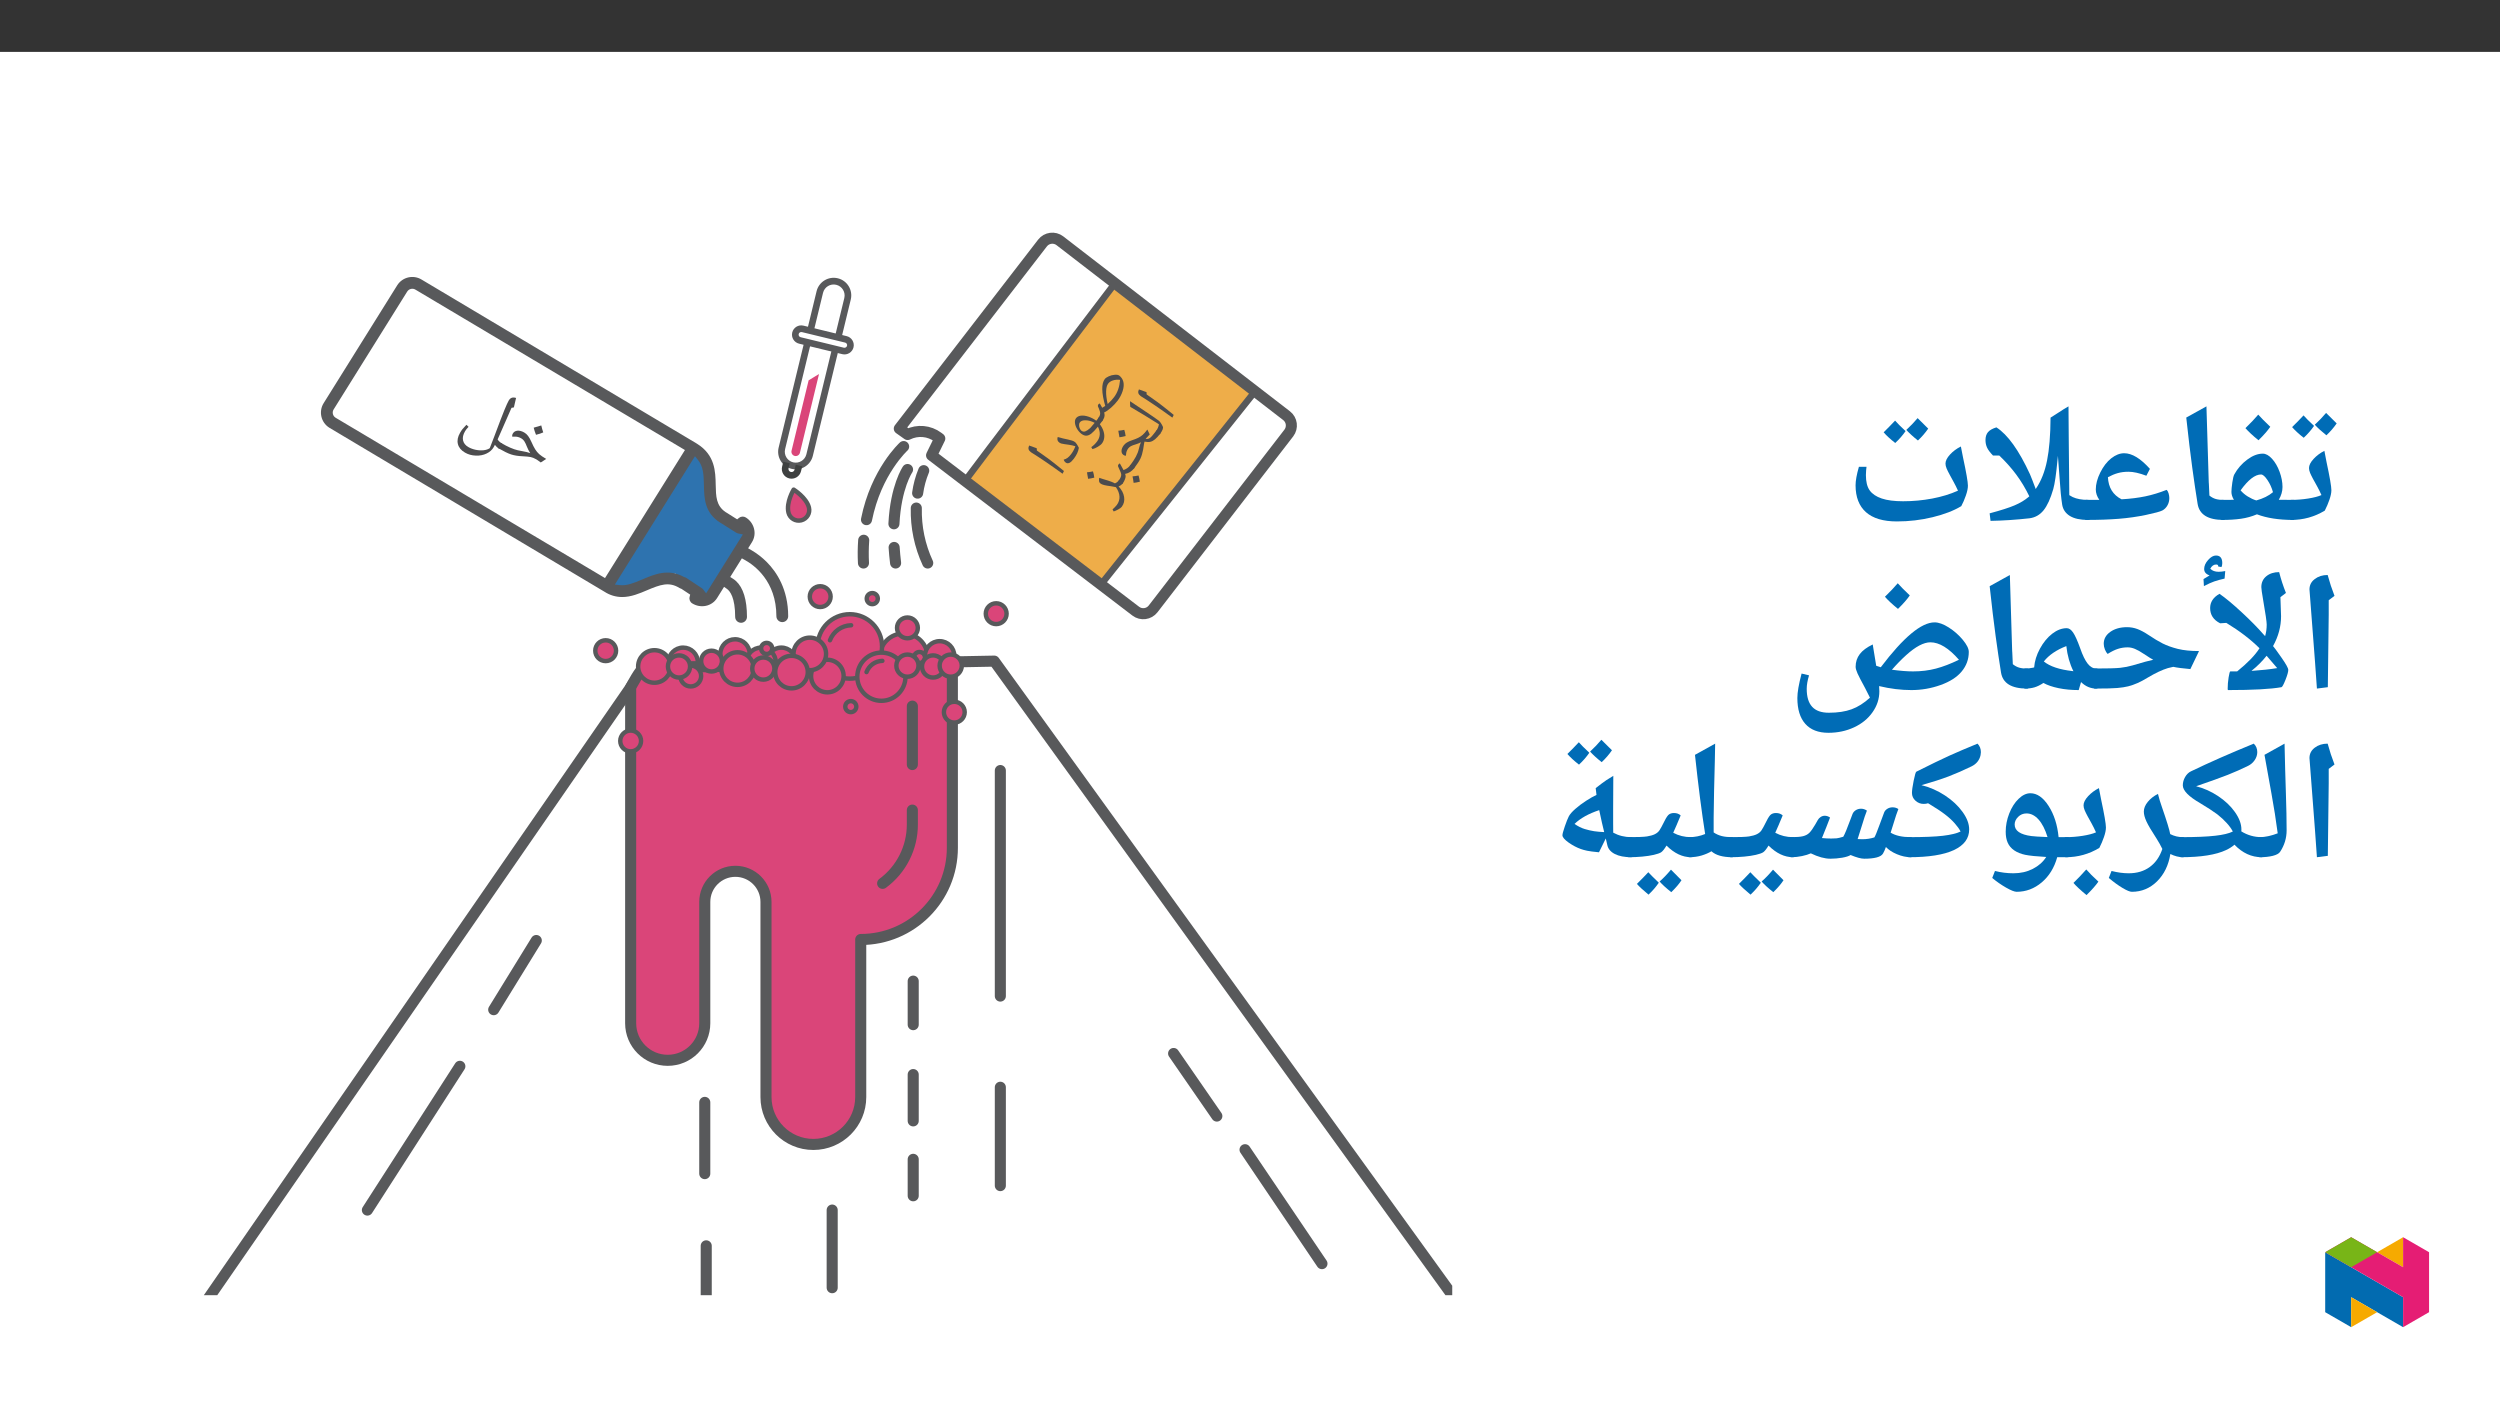 ﻿<?xml version="1.0" encoding="utf-8"?>
<svg xmlns="http://www.w3.org/2000/svg" xmlns:xlink="http://www.w3.org/1999/xlink" viewBox="0 0 960 540" version="1.1">
  <rect x="0" y="0" width="960" height="540" fill="#333333" stroke="none"/>
  <defs>
    <g>
      <symbol overflow="visible" id="glyph0-0">
        <path style="stroke:none;" d="M 0.75 -1 L -13.5 -11.734 L -7.484 -19.719 L 6.766 -8.984 Z M 0.516 -2.672 L 5.094 -8.75 L -7.25 -18.062 L -11.828 -11.984 Z M 0.516 -2.672 " />
      </symbol>
      <symbol overflow="visible" id="glyph0-1">
        <path style="stroke:none;" d="M -1.438 -6.469 C -1.289 -6.656 -1.109 -6.766 -0.891 -6.797 C -0.422 -6.004 -0.113 -5.457 0.031 -5.156 C 0.445 -5.363 0.832 -5.598 1.188 -5.859 C -0.27 -10.953 -0.328 -14.395 1.016 -16.188 C 1.305 -16.562 1.812 -16.91 2.531 -17.234 C 3.25 -17.566 4.008 -17.766 4.812 -17.828 C 5.625 -17.898 6.211 -17.797 6.578 -17.516 C 7.391 -16.898 7.914 -16.094 8.156 -15.094 C 8.395 -14.102 8.305 -12.945 7.891 -11.625 C 7.473 -10.301 6.832 -9.062 5.969 -7.906 C 5.238 -6.945 4.383 -6.035 3.406 -5.172 C 2.438 -4.316 1.562 -3.711 0.781 -3.359 L 0.906 -2.75 C 1.062 -1.926 0.758 -1.008 0 0 C -0.082 0.102 -0.176 0.113 -0.281 0.031 L -1.484 -0.875 C -1.586 -0.945 -1.598 -1.035 -1.516 -1.141 C -1.066 -1.742 -0.816 -2.301 -0.766 -2.812 C -0.723 -3.332 -0.879 -4.004 -1.234 -4.828 L -1.562 -5.562 C -1.688 -5.875 -1.645 -6.176 -1.438 -6.469 Z M 4.594 -9.25 C 5.906 -10.988 6.672 -13.195 6.891 -15.875 C 5.891 -16 4.977 -15.926 4.156 -15.656 C 3.332 -15.395 2.719 -14.988 2.312 -14.438 C 1.832 -13.812 1.57 -12.828 1.531 -11.484 C 1.488 -10.148 1.688 -8.52 2.125 -6.594 C 3.102 -7.477 3.926 -8.363 4.594 -9.25 Z M -1.984 -14.203 Z M 7.906 -9.266 Z M 8.344 -8.922 Z M 8.344 -8.922 " />
      </symbol>
      <symbol overflow="visible" id="glyph0-2">
        <path style="stroke:none;" d="M 6.969 -0.797 C 6.645 -0.359 6.098 0.082 5.328 0.531 C 4.555 0.988 3.879 1.281 3.297 1.406 L 2.844 0.641 C 3.633 0.109 4.375 -0.609 5.062 -1.516 C 5.676 -2.336 6.02 -3.223 6.094 -4.172 C 6.164 -5.117 5.93 -6.133 5.391 -7.219 C 4.367 -5.957 3.523 -5.066 2.859 -4.547 C 2.203 -4.035 1.566 -3.77 0.953 -3.75 C 0.348 -3.727 -0.281 -3.961 -0.938 -4.453 C -1.602 -4.961 -2.164 -5.602 -2.625 -6.375 C -3.082 -7.156 -3.348 -7.914 -3.422 -8.656 C -3.492 -9.406 -3.359 -10.004 -3.016 -10.453 C -2.609 -11.004 -1.977 -11.332 -1.125 -11.438 C -0.27 -11.539 0.695 -11.41 1.781 -11.047 C 2.863 -10.68 3.828 -10.18 4.672 -9.547 L 4.766 -9.469 L 5.656 -10.656 C 5.75 -10.781 5.848 -10.805 5.953 -10.734 L 7.156 -9.828 C 7.258 -9.742 7.266 -9.641 7.172 -9.516 L 6.125 -8.125 C 6.727 -7.352 7.188 -6.508 7.5 -5.594 C 7.812 -4.688 7.914 -3.816 7.812 -2.984 C 7.719 -2.148 7.438 -1.422 6.969 -0.797 Z M -1.547 -8.859 C -1.754 -8.586 -1.852 -8.234 -1.844 -7.797 C -1.844 -7.367 -1.754 -6.953 -1.578 -6.547 C -1.398 -6.141 -1.188 -5.836 -0.938 -5.641 C -0.469 -5.297 0.023 -5.219 0.547 -5.406 C 1.066 -5.594 1.66 -5.988 2.328 -6.594 C 2.422 -6.676 2.516 -6.77 2.609 -6.875 C 2.703 -6.977 3.211 -7.582 4.141 -8.688 C 2.973 -9.301 1.836 -9.625 0.734 -9.656 C -0.359 -9.695 -1.117 -9.43 -1.547 -8.859 Z M -4.281 -10.797 Z M 8.297 -0.547 Z M -6.844 -13.031 Z M -6.844 -13.031 " />
      </symbol>
      <symbol overflow="visible" id="glyph0-3">
        <path style="stroke:none;" d="M 2.344 -3.125 C 1.727 -2.301 1.16 -1.77 0.641 -1.531 C 0.117 -1.301 -0.344 -1.336 -0.75 -1.641 C -1.176 -1.961 -1.441 -2.344 -1.547 -2.781 C -1.016 -2.906 -0.523 -3.129 -0.078 -3.453 C 0.367 -3.785 0.832 -4.266 1.312 -4.891 C 1.977 -5.773 2.52 -6.785 2.938 -7.922 C 2.195 -8.16 1.379 -8.348 0.484 -8.484 L -1.281 -8.734 C -1.789 -8.797 -2.195 -8.875 -2.5 -8.969 C -2.801 -9.07 -3.07 -9.219 -3.312 -9.406 C -3.957 -9.895 -4.133 -10.582 -3.844 -11.469 C -3.145 -11.25 -2.461 -11.066 -1.797 -10.922 C -1.141 -10.773 -0.523 -10.641 0.047 -10.516 C 0.629 -10.391 1.156 -10.254 1.625 -10.109 C 2.094 -9.961 2.477 -9.77 2.781 -9.531 C 2.977 -9.395 3.211 -9.125 3.484 -8.719 C 3.766 -8.312 4.031 -7.844 4.281 -7.312 C 4.07 -5.945 3.426 -4.551 2.344 -3.125 Z M -5.641 -11.109 Z M 3.812 -3.844 Z M 4.25 -3.5 Z M 4.25 -3.5 " />
      </symbol>
      <symbol overflow="visible" id="glyph0-4">
        <path style="stroke:none;" d="M -4.281 -8.156 L -3.031 -7.219 C -1.738 -6.238 -0.023 -4.875 2.109 -3.125 L 1.578 -2.078 C -3.16 -5.516 -7.176 -8.25 -10.469 -10.281 L -10.719 -10.484 C -11.133 -10.797 -11.391 -11.148 -11.484 -11.547 C -11.586 -11.953 -11.508 -12.414 -11.25 -12.938 C -11.156 -12.895 -11.062 -12.852 -10.969 -12.812 C -10.883 -12.781 -10.008 -12.469 -8.344 -11.875 L -8.281 -10.984 L -8.188 -10.922 C -6.695 -9.91 -5.395 -8.988 -4.281 -8.156 Z M -12.547 -13.266 Z M 3 -1.844 Z M 3 -1.844 " />
      </symbol>
      <symbol overflow="visible" id="glyph0-5">
        <path style="stroke:none;" d="M -0.016 0.031 C -0.109 0.145 -0.207 0.16 -0.312 0.078 L -1.516 -0.828 C -1.617 -0.898 -1.625 -0.992 -1.531 -1.109 C -0.926 -1.922 -0.547 -2.801 -0.391 -3.75 C -4.129 -6.125 -7.797 -8.352 -11.391 -10.438 C -11.484 -11.113 -11.516 -11.836 -11.484 -12.609 C -10.016 -11.609 -8.055 -10.301 -5.609 -8.688 C -3.566 -7.344 -1.832 -6.145 -0.406 -5.094 C -0.164 -4.914 0.086 -4.617 0.359 -4.203 C 0.641 -3.785 0.883 -3.344 1.094 -2.875 C 1.363 -2.289 0.992 -1.32 -0.016 0.031 Z M -13.188 -12.406 Z M 2.406 -1.953 Z M 2.844 -1.609 Z M 2.844 -1.609 " />
      </symbol>
      <symbol overflow="visible" id="glyph0-6">
        <path style="stroke:none;" d="M 0 0 C -0.082 0.102 -0.176 0.113 -0.281 0.031 L -1.484 -0.875 C -1.586 -0.945 -1.598 -1.035 -1.516 -1.141 C -0.578 -2.391 0.164 -3.52 0.719 -4.531 C 1.27 -5.551 1.656 -6.562 1.875 -7.562 C 2.145 -8.707 2.414 -9.551 2.688 -10.094 C 2.051 -9.75 1.352 -9.469 0.594 -9.25 C -0.176 -9.031 -0.77 -8.805 -1.188 -8.578 C -1.602 -8.348 -1.941 -8.062 -2.203 -7.719 C -2.68 -7.07 -2.953 -6.375 -3.016 -5.625 L -3.078 -4.938 C -3.422 -4.883 -3.754 -4.984 -4.078 -5.234 C -4.578 -5.609 -4.812 -6.129 -4.781 -6.797 C -4.758 -7.473 -4.477 -8.172 -3.938 -8.891 C -3.602 -9.328 -3.195 -9.691 -2.719 -9.984 C -2.238 -10.285 -1.578 -10.578 -0.734 -10.859 C 0.254 -11.18 1.055 -11.5 1.672 -11.812 C 2.285 -12.125 2.832 -12.484 3.312 -12.891 C 3.789 -13.297 4.398 -13.988 5.141 -14.969 L 6.047 -13.078 C 5.523 -12.473 5.035 -11.953 4.578 -11.516 L 4.484 -11.391 L 4.688 -11.359 C 5.25 -11.297 5.77 -11.453 6.25 -11.828 C 6.727 -12.203 7.52 -13.125 8.625 -14.594 C 8.707 -14.707 8.801 -14.727 8.906 -14.656 L 10.109 -13.75 C 10.211 -13.664 10.223 -13.566 10.141 -13.453 C 9.379 -12.473 8.703 -11.734 8.109 -11.234 C 7.516 -10.734 6.922 -10.41 6.328 -10.266 C 5.734 -10.117 4.973 -10.141 4.047 -10.328 L 3.891 -9.641 L 3.531 -7.344 C 3.281 -5.957 2.938 -4.797 2.5 -3.859 C 2.07 -2.93 1.238 -1.645 0 0 Z M -2.906 -12.297 Z M 5.375 -5.922 Z M 5.812 -5.578 Z M -3.719 -14.859 C -3.5 -14.203 -3.328 -13.406 -3.203 -12.469 C -4.129 -12.227 -4.922 -12.07 -5.578 -12 C -5.754 -13.188 -5.898 -14.02 -6.016 -14.5 C -5.223 -14.57 -4.457 -14.691 -3.719 -14.859 Z M -3.016 -12.328 Z M -6.5 -14.875 Z M -6.5 -14.875 " />
      </symbol>
      <symbol overflow="visible" id="glyph0-7">
        <path style="stroke:none;" d="M 0 0 C -0.082 0.102 -0.176 0.113 -0.281 0.031 L -1.484 -0.875 C -1.586 -0.945 -1.598 -1.035 -1.516 -1.141 C -1.141 -1.629 -0.867 -2.082 -0.703 -2.5 C -0.547 -2.926 -0.484 -3.305 -0.516 -3.641 C -0.547 -3.973 -0.812 -4.66 -1.312 -5.703 L -1.688 -6.547 C -1.812 -6.828 -1.766 -7.113 -1.547 -7.406 C -1.41 -7.582 -1.238 -7.707 -1.031 -7.781 C -0.539 -6.957 -0.07 -6.102 0.375 -5.219 C 1 -5.457 1.504 -5.723 1.891 -6.016 C 2.285 -6.305 2.656 -6.68 3 -7.141 C 3.094 -7.254 3.191 -7.273 3.297 -7.203 L 4.5 -6.297 C 4.602 -6.211 4.609 -6.113 4.516 -6 C 3.586 -4.77 2.41 -4.02 0.984 -3.75 L 1.172 -3.078 C 1.242 -2.816 1.172 -2.375 0.953 -1.75 C 0.734 -1.133 0.414 -0.551 0 0 Z M -3.281 -7.109 Z M 3.141 -2.938 Z M 3.578 -2.594 Z M 6.141 -3.141 C 6.348 -2.484 6.516 -1.688 6.641 -0.75 C 5.742 -0.52 4.945 -0.375 4.25 -0.312 C 4.113 -1.344 3.973 -2.172 3.828 -2.797 C 4.672 -2.879 5.441 -2.992 6.141 -3.141 Z M 5.297 -1.703 Z M 3.641 -2.938 Z M 6.828 -0.609 Z M 3.344 -3.172 Z M 3.344 -3.172 " />
      </symbol>
      <symbol overflow="visible" id="glyph0-8">
        <path style="stroke:none;" d="M 6 -7.969 C 5.531 -7.344 4.961 -6.922 4.297 -6.703 C 5.504 -5.422 6.219 -4.066 6.438 -2.641 C 6.664 -1.223 6.363 0.035 5.531 1.141 C 5.289 1.461 4.832 1.801 4.156 2.156 C 3.488 2.52 2.914 2.773 2.438 2.922 L 1.984 2.141 C 2.68 1.523 3.227 0.957 3.625 0.438 C 4.375 -0.562 4.719 -1.641 4.656 -2.797 C 4.602 -3.961 4.148 -5.164 3.297 -6.406 C 2.734 -6.551 2.16 -6.66 1.578 -6.734 C 0.422 -6.879 -0.484 -7.031 -1.141 -7.188 C -1.797 -7.344 -2.289 -7.547 -2.625 -7.797 C -2.957 -8.047 -3.145 -8.352 -3.188 -8.719 C -3.238 -9.082 -3.219 -9.508 -3.125 -10 C -2.688 -9.832 -2.18 -9.664 -1.609 -9.5 C -0.191 -9.094 0.816 -8.77 1.422 -8.531 C 2.035 -8.301 2.531 -8.078 2.906 -7.859 C 3.508 -8.098 4.035 -8.516 4.484 -9.109 C 4.566 -9.223 4.66 -9.242 4.766 -9.172 L 5.969 -8.266 C 6.07 -8.18 6.082 -8.082 6 -7.969 Z M -4.828 -9.781 Z M 6.562 1.797 Z M -5.531 -12.469 C -5.301 -11.812 -5.129 -11.008 -5.016 -10.062 C -5.941 -9.832 -6.734 -9.68 -7.391 -9.609 C -7.566 -10.797 -7.711 -11.629 -7.828 -12.109 C -7.035 -12.18 -6.27 -12.301 -5.531 -12.469 Z M -4.828 -9.922 Z M -8.312 -12.484 Z M -8.312 -12.484 " />
      </symbol>
      <symbol overflow="visible" id="glyph1-0">
        <path style="stroke:none;" d="M 1.297 0.75 L 12 -17.797 L 22.391 -11.797 L 11.688 6.75 Z M 3.266 0.219 L 11.172 4.781 L 20.438 -11.281 L 12.531 -15.844 Z M 3.266 0.219 " />
      </symbol>
      <symbol overflow="visible" id="glyph1-1">
        <path style="stroke:none;" d="M 0 0 C -0.145 -0.082 -0.176 -0.195 -0.094 -0.344 L 0.797 -1.891 C 0.879 -2.023 0.992 -2.051 1.141 -1.969 C 3.68 -0.5 5.805 0.426 7.516 0.812 L 9.25 1.156 C 10.445 1.352 11.461 1.602 12.297 1.906 C 11.816 1.188 11.395 0.367 11.031 -0.547 C 10.664 -1.492 10.328 -2.203 10.016 -2.672 C 9.703 -3.141 9.312 -3.504 8.844 -3.766 C 8.02 -4.242 7.156 -4.461 6.25 -4.422 L 5.422 -4.391 C 5.305 -4.785 5.375 -5.195 5.625 -5.625 C 6 -6.27 6.586 -6.629 7.391 -6.703 C 8.203 -6.773 9.078 -6.539 10.016 -6 C 10.566 -5.688 11.051 -5.25 11.469 -4.688 C 11.895 -4.125 12.328 -3.352 12.766 -2.375 C 13.285 -1.188 13.766 -0.242 14.203 0.453 C 14.648 1.16 15.156 1.77 15.719 2.281 C 16.289 2.801 17.195 3.422 18.438 4.141 L 16.344 5.5 C 15.844 5.113 15.383 4.785 14.969 4.516 L 14.891 4.453 L 14.344 4.156 C 13.75 3.812 13.125 3.566 12.469 3.422 C 11.82 3.285 10.754 3.18 9.266 3.109 C 7.586 3.035 6.16 2.805 4.984 2.422 C 3.805 2.047 2.145 1.238 0 0 Z M 14.203 -5.266 Z M 7.859 5.531 Z M 7.531 6.125 Z M 17.297 -6.047 C 16.555 -5.703 15.629 -5.395 14.516 -5.125 C 14.098 -6.164 13.801 -7.078 13.625 -7.859 C 15.02 -8.242 15.992 -8.531 16.547 -8.719 C 16.742 -7.801 16.992 -6.91 17.297 -6.047 Z M 14.359 -4.859 Z M 16.922 -9.359 Z M 16.922 -9.359 " />
      </symbol>
      <symbol overflow="visible" id="glyph1-2">
        <path style="stroke:none;" d="M 12.062 8.844 L 13.828 4.266 C 15.629 -0.566 16.91 -3.91 17.672 -5.766 C 18.441 -7.629 18.988 -8.836 19.312 -9.391 C 19.645 -9.973 20.039 -10.344 20.5 -10.5 C 20.957 -10.664 21.516 -10.645 22.172 -10.438 C 22.141 -10.312 22.109 -10.191 22.078 -10.078 C 22.047 -9.973 21.797 -8.883 21.328 -6.812 L 20.406 -6.641 L 20.219 -6.203 L 16.625 1.984 C 16.125 3.203 15.617 4.348 15.109 5.422 L 15.078 5.484 C 15.461 6.098 16.016 6.613 16.734 7.031 C 16.879 7.113 16.91 7.223 16.828 7.359 L 15.938 8.906 C 15.852 9.051 15.738 9.082 15.594 9 C 14.969 8.633 14.453 8.148 14.047 7.547 L 13.594 8.422 C 12.977 9.492 12.055 10.32 10.828 10.906 C 9.598 11.5 8.219 11.766 6.688 11.703 C 5.164 11.648 3.785 11.266 2.547 10.547 C 1.066 9.691 0.16 8.598 -0.172 7.266 C -0.516 5.93 -0.238 4.488 0.656 2.938 C 0.945 2.426 1.25 1.969 1.562 1.562 C 1.883 1.164 2.395 0.598 3.094 -0.141 L 3.922 0.641 C 3.297 1.285 2.848 1.848 2.578 2.328 C 1.836 3.598 1.578 4.766 1.797 5.828 C 2.023 6.898 2.707 7.766 3.844 8.422 C 4.664 8.898 5.602 9.25 6.656 9.469 C 7.719 9.688 8.727 9.742 9.688 9.641 C 10.656 9.535 11.445 9.27 12.062 8.844 Z M -3.062 7.312 Z M 21.297 -12.641 Z M 13.078 -8.828 Z M 3.344 12.672 Z M 3.344 12.672 " />
      </symbol>
      <symbol overflow="visible" id="glyph2-0">
        <path style="stroke:none;" d="M 6.125 -46.406 L 32.812 -46.406 L 32.812 0 L 6.125 0 Z M 9.422 -3.297 L 29.516 -3.297 L 29.516 -43.094 L 9.422 -43.094 Z M 9.422 -3.297 " />
      </symbol>
      <symbol overflow="visible" id="glyph2-1">
        <path style="stroke:none;" d="M 8.734 -36.688 C 7.648 -35.102 6.328 -33.582 4.766 -32.125 C 2.898 -33.582 1.414 -34.945 0.312 -36.219 L 2.641 -38.562 L 4.703 -40.719 C 5.504 -39.789 6.848 -38.445 8.734 -36.688 Z M 17.422 -37.641 C 16.297 -36.016 14.984 -34.492 13.484 -33.078 C 11.691 -34.492 10.203 -35.848 9.016 -37.141 C 10.598 -38.598 12.047 -40.109 13.359 -41.672 C 14.141 -40.848 15.492 -39.504 17.422 -37.641 Z M 8.922 -43.266 Z M 8.891 -32.125 Z M 0 -0.578 C -0.363 -0.578 -0.547 -0.754 -0.547 -1.109 L -0.547 -7.75 C -0.547 -8.102 -0.363 -8.281 0 -8.281 C 2.156 -8.281 4.32 -8.453 6.5 -8.797 C 8.688 -9.148 10.379 -9.594 11.578 -10.125 C 11.016 -11.395 10.445 -12.539 9.875 -13.562 C 9.301 -14.594 8.785 -15.523 8.328 -16.359 C 7.879 -17.191 7.508 -17.945 7.219 -18.625 C 6.938 -19.301 6.797 -19.926 6.797 -20.5 C 6.797 -21.562 7.379 -22.727 8.547 -24 C 9.723 -25.27 11.109 -26.305 12.703 -27.109 L 13.516 -22.859 C 14.766 -17.035 15.391 -13.414 15.391 -12 C 15.391 -11 15.141 -9.781 14.641 -8.344 C 14.148 -6.906 13.555 -5.508 12.859 -4.156 C 8.922 -1.77 4.633 -0.578 0 -0.578 Z M 9.016 -31.859 Z M 8.25 3.75 Z M 8.25 3.75 " />
      </symbol>
      <symbol overflow="visible" id="glyph2-2">
        <path style="stroke:none;" d="M 0.062 -8.281 L 2.406 -8.281 L 4.609 -8.312 C 3.973 -9.352 3.656 -10.359 3.656 -11.328 C 3.656 -12.172 3.77 -13.383 4 -14.969 C 4.227 -16.562 4.492 -17.613 4.797 -18.125 C 6.023 -20.344 7.664 -22.211 9.719 -23.734 C 11.77 -25.266 13.766 -26.031 15.703 -26.031 C 16.867 -26.031 18.051 -25.375 19.25 -24.062 C 20.445 -22.75 21.414 -21.078 22.156 -19.047 C 22.895 -17.016 23.266 -15.078 23.266 -13.234 C 23.266 -11.586 22.789 -9.945 21.844 -8.312 L 22.281 -8.312 L 27.359 -8.281 C 27.711 -8.281 27.891 -8.102 27.891 -7.75 L 27.891 -1.109 C 27.891 -0.754 27.711 -0.578 27.359 -0.578 C 21.859 -0.578 17.223 -1.297 13.453 -2.734 C 11.484 -1.898 9.438 -1.332 7.312 -1.031 C 5.188 -0.727 2.77 -0.578 0.062 -0.578 C -0.344 -0.578 -0.547 -0.773 -0.547 -1.172 L -0.547 -7.688 C -0.547 -8.082 -0.344 -8.281 0.062 -8.281 Z M 19.609 -11.234 C 19.148 -12.93 18.441 -14.488 17.484 -15.906 C 16.535 -17.32 15.711 -18.031 15.016 -18.031 C 12.723 -18.031 10.109 -16 7.172 -11.938 C 7.93 -11.039 8.852 -10.254 9.938 -9.578 C 11.031 -8.898 12.117 -8.395 13.203 -8.062 C 15.828 -8.781 17.961 -9.836 19.609 -11.234 Z M 13.609 -30.781 Z M 13.234 3.75 Z M 18.578 -36.344 C 17.547 -34.844 16.035 -33.117 14.047 -31.172 C 11.91 -32.898 10.238 -34.453 9.031 -35.828 C 11.02 -37.754 12.66 -39.484 13.953 -41.016 C 14.879 -39.953 16.422 -38.395 18.578 -36.344 Z M 14.047 -30.531 Z M 13.984 -42.594 Z M 13.984 -42.594 " />
      </symbol>
      <symbol overflow="visible" id="glyph2-3">
        <path style="stroke:none;" d="M 19.844 -1.109 C 19.844 -0.754 19.66 -0.578 19.297 -0.578 C 13.305 -0.578 9.977 -2.633 9.312 -6.75 C 8.645 -10.863 7.957 -15.516 7.25 -20.703 C 6.539 -25.898 5.773 -32.297 4.953 -39.891 L 12.703 -44.188 L 13.609 -14.406 L 13.609 -15.047 L 13.844 -9.938 C 14.625 -9.301 15.445 -8.859 16.312 -8.609 C 17.176 -8.367 18.211 -8.25 19.422 -8.25 C 19.703 -8.25 19.844 -8.082 19.844 -7.75 Z M 8.312 -47.359 Z M 11.266 3.75 Z M 11.266 3.75 " />
      </symbol>
      <symbol overflow="visible" id="glyph2-4">
        <path style="stroke:none;" d="M 0 -0.578 C -0.363 -0.578 -0.547 -0.754 -0.547 -1.109 L -0.547 -7.75 C -0.547 -8.102 -0.363 -8.281 0 -8.281 L 5.047 -8.281 C 4.141 -9.57 3.688 -10.906 3.688 -12.281 C 3.688 -14.289 4.258 -16.457 5.406 -18.781 C 6.562 -21.113 7.961 -22.93 9.609 -24.234 C 11.266 -25.535 12.926 -26.188 14.594 -26.188 C 17.602 -26.188 20.895 -24.188 24.469 -20.188 L 23.109 -17.547 C 20.422 -18.566 18.133 -19.078 16.25 -19.078 C 14.727 -19.078 13.363 -18.906 12.156 -18.562 C 10.945 -18.227 9.676 -17.703 8.344 -16.984 C 8.539 -13.004 10.285 -10.176 13.578 -8.5 C 16.984 -8.695 20.035 -9.078 22.734 -9.641 C 25.43 -10.211 28.145 -11.039 30.875 -12.125 C 31.219 -11.832 31.477 -11.367 31.656 -10.734 C 31.832 -10.098 31.922 -9.516 31.922 -8.984 C 31.922 -7.922 31.672 -6.961 31.172 -6.109 C 30.68 -5.254 30.023 -4.613 29.203 -4.188 C 28.379 -3.77 26.297 -3.207 22.953 -2.5 C 19.609 -1.801 16.133 -1.305 12.531 -1.016 C 8.938 -0.723 4.758 -0.578 0 -0.578 Z M 13.609 -30.938 Z M 17.734 3.75 Z M 17.734 3.75 " />
      </symbol>
      <symbol overflow="visible" id="glyph2-5">
        <path style="stroke:none;" d="M 4.156 -0.219 L 3.812 -3.109 C 8.102 -4.254 11.305 -5.281 13.422 -6.188 C 15.535 -7.094 17.301 -8.148 18.719 -9.359 L 19.047 -9.656 C 17.547 -12.738 15.863 -15.531 14 -18.031 C 12.133 -20.539 9.973 -22.961 7.516 -25.297 L 5.109 -25.297 C 3.984 -26.461 3.219 -27.488 2.812 -28.375 C 2.414 -29.258 2.219 -30.211 2.219 -31.234 C 2.219 -32.504 2.535 -33.52 3.172 -34.281 C 3.805 -35.039 4.883 -35.656 6.406 -36.125 C 10.77 -33.32 15.066 -27.32 19.297 -18.125 C 19.723 -17.145 20.461 -15.25 21.516 -12.438 L 21.672 -12.703 C 23.617 -15.598 25.016 -19.156 25.859 -23.375 C 26.711 -27.594 27.16 -33.086 27.203 -39.859 C 27.961 -40.305 29.07 -41.016 30.531 -41.984 C 31.738 -42.797 32.926 -43.531 34.094 -44.188 L 34.188 -31.734 L 34.406 -10.094 L 35.703 -9.359 C 37.266 -8.641 39.211 -8.281 41.547 -8.281 C 41.922 -8.281 42.109 -8.102 42.109 -7.75 L 42.109 -1.109 C 42.109 -0.754 41.922 -0.578 41.547 -0.578 C 38.609 -0.578 36.305 -1.082 34.641 -2.094 C 32.984 -3.113 31.992 -4.551 31.672 -6.406 C 31.273 -8.926 30.938 -12.391 30.656 -16.797 C 30.426 -20.129 30.219 -22.922 30.031 -25.172 L 29.859 -23.453 C 29.359 -18.117 28.82 -14.445 28.25 -12.438 C 27.188 -8.758 25.941 -6.035 24.516 -4.266 C 23.086 -2.504 21.273 -1.484 19.078 -1.203 C 13.91 -0.629 8.938 -0.301 4.156 -0.219 Z M 29.453 -47.359 Z M 4.156 -39.297 Z M 32.938 3.75 Z M 13.141 3.75 Z M 13.141 3.75 " />
      </symbol>
      <symbol overflow="visible" id="glyph2-6">
        <path style="stroke:none;" d="M 20.406 0 C 15.156 0 11.195 -1.18 8.531 -3.547 C 5.863 -5.922 4.531 -9.363 4.531 -13.875 C 4.531 -15.645 4.957 -18.016 5.812 -20.984 L 8.734 -20.984 C 8.691 -20.785 8.641 -20.305 8.578 -19.547 C 8.523 -18.785 8.5 -18.195 8.5 -17.781 C 8.5 -15.238 8.984 -13.285 9.953 -11.922 C 10.93 -10.555 12.469 -9.52 14.562 -8.812 C 16.656 -8.102 19.395 -7.75 22.781 -7.75 C 26.57 -7.75 30.285 -8.094 33.922 -8.781 C 37.566 -9.469 40.879 -10.477 43.859 -11.812 C 43.285 -13.082 42.711 -14.227 42.141 -15.25 C 41.578 -16.281 41.066 -17.219 40.609 -18.062 C 40.148 -18.906 39.773 -19.664 39.484 -20.344 C 39.203 -21.02 39.062 -21.645 39.062 -22.219 C 39.062 -23.27 39.641 -24.426 40.797 -25.688 C 41.953 -26.945 43.344 -27.977 44.969 -28.781 L 45.797 -24.562 C 47.047 -18.75 47.672 -15.133 47.672 -13.719 C 47.672 -12.719 47.41 -11.469 46.891 -9.969 C 46.367 -8.469 45.781 -7.102 45.125 -5.875 C 42.25 -4.133 38.578 -2.719 34.109 -1.625 C 29.648 -0.539 25.082 0 20.406 0 Z M 23.734 -29.734 Z M 24.562 3.75 Z M 23.734 -34.688 C 22.648 -33.102 21.328 -31.582 19.766 -30.125 C 17.898 -31.582 16.414 -32.945 15.312 -34.219 L 17.641 -36.562 L 19.703 -38.719 C 20.504 -37.789 21.848 -36.445 23.734 -34.688 Z M 32.422 -35.641 C 31.297 -34.016 29.984 -32.492 28.484 -31.078 C 26.691 -32.492 25.203 -33.848 24.016 -35.141 C 25.598 -36.598 27.047 -38.109 28.359 -39.672 C 29.141 -38.848 30.492 -37.504 32.422 -35.641 Z M 23.922 -41.266 Z M 23.891 -30.125 Z M 23.891 -30.125 " />
      </symbol>
      <symbol overflow="visible" id="glyph2-7">
        <path style="stroke:none;" d="M 12.375 -29.047 L 12.031 -1.109 L 7.844 -0.578 L 7.109 -10.891 L 4.984 -38.656 C 4.984 -40.281 5.66 -41.609 7.016 -42.641 C 8.367 -43.672 10.02 -44.188 11.969 -44.188 C 12.707 -41.445 13.582 -38.781 14.594 -36.188 L 12.375 -34.5 Z M 9.203 -47.359 Z M 9.812 3.75 Z M 9.812 3.75 " />
      </symbol>
      <symbol overflow="visible" id="glyph2-8">
        <path style="stroke:none;" d="M 9.109 0 C 9.004 0 8.953 -0.18 8.953 -0.547 C 8.953 -1.898 9.07 -3.344 9.312 -4.875 C 9.562 -6.406 9.781 -7.172 9.969 -7.172 L 12.594 -7.172 C 16.656 -10.453 19.516 -13.414 21.172 -16.062 C 17.805 -19.426 13.562 -22.672 8.438 -25.797 L 6.062 -25.641 C 3.5 -26.93 2.219 -28.879 2.219 -31.484 C 2.219 -33.785 3.414 -35.613 5.812 -36.969 C 8.113 -35.383 10.969 -33.008 14.375 -29.844 C 17.781 -26.688 20.594 -23.828 22.812 -21.266 L 23.328 -20.719 C 23.734 -22.113 23.938 -23.586 23.938 -25.141 C 23.938 -26.211 23.477 -29.383 22.562 -34.656 C 22.102 -37.301 21.875 -38.922 21.875 -39.516 C 21.875 -41.273 22.516 -42.676 23.797 -43.719 C 25.086 -44.77 26.727 -45.297 28.719 -45.297 C 29.414 -42.547 30.285 -39.879 31.328 -37.297 L 29.203 -35.672 L 29.453 -28.344 C 29.453 -24.426 28.426 -20.609 26.375 -16.891 C 26.707 -16.547 27.766 -15.102 29.547 -12.562 C 31.328 -10.031 32.219 -8.426 32.219 -7.75 C 32.219 -6.988 31.859 -5.707 31.141 -3.906 C 30.422 -2.102 29.91 -1.172 29.609 -1.109 C 25.441 -0.367 18.609 0 9.109 0 Z M 18.094 -7.391 L 18.438 -7.391 C 22.008 -7.629 25.188 -7.977 27.969 -8.438 L 23.906 -13.172 C 22.188 -11.016 20.25 -9.086 18.094 -7.391 Z M 24.375 -48.469 Z M 4.156 -40.156 Z M 27.234 3.75 Z M 12.5 3.75 Z M 5.312 -47.453 L 5.312 -47.609 C 5.312 -48.016 5.047 -48.219 4.516 -48.219 C 3.586 -48.219 2.836 -47.676 2.266 -46.594 C 3.047 -45.812 4.113 -45.422 5.469 -45.422 C 6.207 -45.422 7.055 -45.516 8.016 -45.703 L 7.766 -42.812 C 6.191 -42.457 4.867 -42.094 3.797 -41.719 C 2.734 -41.352 1.41 -40.754 -0.172 -39.922 L -0.328 -42.625 L 2.016 -44.031 C 0.617 -44.508 -0.078 -45.332 -0.078 -46.5 C -0.078 -47.664 0.426 -48.816 1.438 -49.953 C 2.457 -51.098 3.461 -51.672 4.453 -51.672 C 6.066 -51.672 6.875 -50.695 6.875 -48.75 C 6.875 -48.156 6.773 -47.648 6.578 -47.234 Z M 2.875 -54.219 Z M 4.266 -40.25 Z M 4.266 -40.25 " />
      </symbol>
      <symbol overflow="visible" id="glyph2-9">
        <path style="stroke:none;" d="M 0 -0.578 C -0.363 -0.578 -0.547 -0.754 -0.547 -1.109 L -0.547 -7.75 C -0.547 -8.102 -0.363 -8.281 0 -8.281 C 4.781 -8.281 8.008 -8.367 9.688 -8.547 C 11.375 -8.734 12.969 -9.047 14.469 -9.484 C 18.219 -10.609 20.852 -11.328 22.375 -11.641 L 21.141 -12.344 L 18.828 -13.844 C 17.453 -14.77 16.289 -15.426 15.344 -15.812 C 14.406 -16.207 13.469 -16.406 12.531 -16.406 C 11.238 -16.406 10 -16.211 8.812 -15.828 C 7.633 -15.453 6.316 -14.801 4.859 -13.875 C 4.473 -14.25 4.125 -14.816 3.812 -15.578 C 3.508 -16.336 3.359 -17.07 3.359 -17.781 C 3.359 -19.633 4.203 -21.16 5.891 -22.359 C 7.586 -23.555 9.727 -24.156 12.312 -24.156 C 13.688 -24.156 15.016 -23.914 16.297 -23.438 C 17.578 -22.957 19.02 -22.18 20.625 -21.109 C 22.57 -19.797 24.363 -18.723 26 -17.891 C 27.645 -17.066 29.582 -16.375 31.812 -15.812 C 34.051 -15.258 36.766 -14.984 39.953 -14.984 L 36.625 -8.062 C 33.707 -8.312 31.52 -8.598 30.062 -8.922 L 28 -8.438 C 25.812 -7.781 23.219 -6.555 20.219 -4.766 C 18.863 -3.93 17.566 -3.238 16.328 -2.688 C 15.086 -2.145 13.895 -1.727 12.75 -1.438 C 11.613 -1.156 10.223 -0.941 8.578 -0.797 C 6.941 -0.648 4.082 -0.578 0 -0.578 Z M 18.719 -28.906 Z M 20.75 3.75 Z M 20.75 3.75 " />
      </symbol>
      <symbol overflow="visible" id="glyph2-10">
        <path style="stroke:none;" d="M 27.969 -1.266 C 27.969 -0.805 27.723 -0.578 27.234 -0.578 C 25.055 -0.578 23.109 -1.41 21.391 -3.078 L 20.5 0 C 17.727 0 15.148 -0.242 12.766 -0.734 C 10.391 -1.234 8.453 -1.898 6.953 -2.734 C 5.742 -1.93 4.598 -1.367 3.516 -1.047 C 2.441 -0.734 1.27 -0.578 0 -0.578 C -0.363 -0.578 -0.547 -0.754 -0.547 -1.109 L -0.547 -7.75 C -0.547 -8.102 -0.363 -8.281 0 -8.281 C 0.969 -8.281 1.953 -8.383 2.953 -8.594 L 3.391 -8.703 C 3.566 -11.086 4.305 -13.484 5.609 -15.891 C 6.922 -18.305 8.492 -20.223 10.328 -21.641 C 12.16 -23.055 14.02 -23.766 15.906 -23.766 C 16.789 -23.766 17.613 -23.195 18.375 -22.062 C 19.133 -20.938 20.035 -18.926 21.078 -16.031 C 22.004 -13.363 22.957 -11.406 23.938 -10.156 C 24.926 -8.906 26.023 -8.281 27.234 -8.281 C 27.723 -8.281 27.969 -8.07 27.969 -7.656 Z M 15.75 -16.891 C 11.938 -15.422 9.055 -13.453 7.109 -10.984 C 9.41 -9.098 13.07 -7.867 18.094 -7.297 L 18.469 -7.234 C 17.051 -10.066 16.145 -13.285 15.75 -16.891 Z M 13.297 -28.531 Z M 15.391 3.75 Z M 15.391 3.75 " />
      </symbol>
      <symbol overflow="visible" id="glyph2-11">
        <path style="stroke:none;" d="M 16.344 16.406 C 12.445 16.406 9.484 15.258 7.453 12.969 C 5.422 10.688 4.406 7.379 4.406 3.047 C 4.406 0.867 4.945 -2.258 6.031 -6.344 L 8.891 -5.656 C 8.297 -3.688 8 -1.957 8 -0.469 C 8 2.613 8.695 4.91 10.094 6.422 C 11.488 7.941 13.625 8.703 16.5 8.703 C 19.926 8.703 22.836 8.258 25.234 7.375 C 27.641 6.5 29.988 5.016 32.281 2.922 L 30.438 -0.734 C 28.938 -3.484 27.953 -5.383 27.484 -6.438 C 27.016 -7.5 26.781 -8.336 26.781 -8.953 C 26.781 -10.797 27.312 -12.414 28.375 -13.812 C 29.438 -15.207 31.098 -16.441 33.359 -17.516 C 33.398 -17.266 33.438 -17.008 33.469 -16.75 C 33.5 -16.5 33.906 -14.023 34.688 -9.328 L 36.438 -8.766 C 45.133 -20.254 52.02 -26 57.094 -26 C 58.664 -26 60.477 -25.348 62.531 -24.047 C 64.582 -22.742 66.379 -21.164 67.922 -19.312 C 69.461 -17.457 70.234 -15.906 70.234 -14.656 C 70.234 -11.844 69.328 -9.344 67.516 -7.156 C 65.711 -4.969 63.004 -3.227 59.391 -1.938 C 55.785 -0.645 52.047 0 48.172 0 C 44.203 0 40.078 -0.508 35.797 -1.531 L 35.891 0.469 C 35.891 3.352 35.02 6.031 33.281 8.5 C 31.551 10.977 29.18 12.914 26.172 14.312 C 23.172 15.707 19.895 16.406 16.344 16.406 Z M 48.812 -7.172 C 51.945 -7.172 54.879 -7.531 57.609 -8.25 C 60.336 -8.969 63.285 -10.098 66.453 -11.641 C 62.566 -16.109 58.91 -18.344 55.484 -18.344 C 54.211 -18.344 52.797 -17.93 51.234 -17.109 C 49.68 -16.285 47.988 -15.047 46.156 -13.391 C 44.332 -11.742 42.52 -9.883 40.719 -7.812 C 43.895 -7.383 46.594 -7.172 48.812 -7.172 Z M 43.266 -30.75 Z M 52.656 4.953 Z M 47.578 -36.344 C 46.547 -34.844 45.035 -33.117 43.047 -31.172 C 40.91 -32.898 39.238 -34.453 38.031 -35.828 C 40.02 -37.754 41.66 -39.484 42.953 -41.016 C 43.879 -39.953 45.422 -38.395 47.578 -36.344 Z M 43.047 -30.531 Z M 42.984 -42.594 Z M 42.984 -42.594 " />
      </symbol>
      <symbol overflow="visible" id="glyph2-12">
        <path style="stroke:none;" d="M 1.781 -39.891 L 9.484 -44.188 C 9.641 -37.031 9.812 -30.688 10 -25.156 C 10.188 -19.625 10.281 -14.867 10.281 -10.891 C 10.281 -7.898 9.438 -5.141 7.75 -2.609 C 7.32 -1.973 6.398 -1.473 4.984 -1.109 C 3.566 -0.754 1.906 -0.578 0 -0.578 C -0.363 -0.578 -0.547 -0.754 -0.547 -1.109 L -0.547 -7.75 C -0.547 -8.102 -0.363 -8.281 0 -8.281 C 1.945 -8.281 4.234 -8.77 6.859 -9.75 C 6.516 -12.301 6.148 -14.828 5.766 -17.328 C 5.391 -19.828 4.062 -27.348 1.781 -39.891 Z M 5.141 -47.359 Z M 7.484 3.75 Z M 7.484 3.75 " />
      </symbol>
      <symbol overflow="visible" id="glyph2-13">
        <path style="stroke:none;" d="M 30.938 -8.281 C 31.32 -8.281 31.516 -8.102 31.516 -7.75 L 31.516 -1.109 C 31.516 -0.754 31.32 -0.578 30.938 -0.578 C 27.031 -0.578 23.539 -2.18 20.469 -5.391 C 19.664 -4.648 18.598 -3.961 17.266 -3.328 C 13.367 -1.492 7.613 -0.578 0 -0.578 C -0.363 -0.578 -0.547 -0.754 -0.547 -1.109 L -0.547 -7.75 C -0.547 -8.102 -0.363 -8.281 0 -8.281 C 5.625 -8.281 9.992 -8.461 13.109 -8.828 C 16.086 -9.16 18.332 -9.695 19.844 -10.438 C 19.332 -11.457 18.562 -12.535 17.531 -13.672 C 16.508 -14.816 15.281 -15.953 13.844 -17.078 C 12.207 -18.285 10.047 -19.691 7.359 -21.297 C 2.879 -23.879 0.641 -26.176 0.641 -28.188 C 0.641 -29.281 0.93 -30.336 1.516 -31.359 C 2.109 -32.391 2.852 -33.117 3.75 -33.547 C 10.707 -36.91 18.754 -40.457 27.891 -44.188 C 28.785 -43.332 29.234 -42.25 29.234 -40.938 C 29.234 -39.844 28.898 -38.812 28.234 -37.844 C 27.566 -36.883 26.734 -36.16 25.734 -35.672 C 23.242 -34.441 20.633 -33.285 17.906 -32.203 C 15.176 -31.129 11.125 -29.672 5.75 -27.828 C 8.75 -27.066 11.57 -25.801 14.219 -24.031 C 16.863 -22.27 18.988 -20.258 20.594 -18 C 22.289 -15.625 23.141 -13.367 23.141 -11.234 C 23.141 -10.922 23.129 -10.676 23.109 -10.5 C 25.492 -9.02 28.102 -8.281 30.938 -8.281 Z M 3.234 -39.266 Z M 13.516 3.75 Z M 13.516 3.75 " />
      </symbol>
      <symbol overflow="visible" id="glyph2-14">
        <path style="stroke:none;" d="M 26.781 -1.109 C 26.781 -0.754 26.602 -0.578 26.25 -0.578 C 24.688 -0.578 23.078 -0.988 21.422 -1.812 C 20.723 2.508 19.02 6.008 16.312 8.688 C 13.602 11.363 10.379 12.703 6.641 12.703 C 5.891 12.703 4.695 12.211 3.062 11.234 C 1.426 10.266 -0.332 8.984 -2.219 7.391 L -1.172 4.703 C 1.148 5.297 3.348 5.594 5.422 5.594 C 8.617 5.594 11.316 4.785 13.516 3.172 C 15.723 1.566 17.332 -0.738 18.344 -3.75 C 17.688 -5.102 16.945 -6.426 16.125 -7.719 C 14.176 -10.695 12.875 -12.906 12.219 -14.344 C 11.562 -15.781 11.234 -17.031 11.234 -18.094 C 11.234 -19.344 11.734 -20.582 12.734 -21.812 C 13.742 -23.051 15.051 -24.078 16.656 -24.891 C 17.062 -23.234 17.562 -21.57 18.156 -19.906 C 20.039 -14.469 21.109 -10.984 21.359 -9.453 C 22.879 -8.672 24.508 -8.281 26.25 -8.281 C 26.602 -8.281 26.781 -8.102 26.781 -7.75 Z M 12.766 -29.641 Z M 6.562 15.875 Z M 6.562 15.875 " />
      </symbol>
      <symbol overflow="visible" id="glyph2-15">
        <path style="stroke:none;" d="M 0 -0.578 C -0.363 -0.578 -0.547 -0.754 -0.547 -1.109 L -0.547 -7.75 C -0.547 -8.102 -0.363 -8.281 0 -8.281 C 2.156 -8.281 4.32 -8.453 6.5 -8.797 C 8.688 -9.148 10.379 -9.594 11.578 -10.125 C 11.016 -11.395 10.445 -12.539 9.875 -13.562 C 9.301 -14.594 8.785 -15.523 8.328 -16.359 C 7.879 -17.191 7.508 -17.945 7.219 -18.625 C 6.938 -19.301 6.797 -19.926 6.797 -20.5 C 6.797 -21.562 7.379 -22.727 8.547 -24 C 9.723 -25.27 11.109 -26.305 12.703 -27.109 L 13.516 -22.859 C 14.766 -17.035 15.391 -13.414 15.391 -12 C 15.391 -11 15.141 -9.781 14.641 -8.344 C 14.148 -6.906 13.555 -5.508 12.859 -4.156 C 8.922 -1.77 4.633 -0.578 0 -0.578 Z M 9.016 -31.859 Z M 8.25 3.75 Z M 12.5 8.797 C 11.508 10.234 9.988 11.957 7.938 13.969 C 5.645 12.082 3.973 10.523 2.922 9.297 C 4.629 7.629 6.27 5.906 7.844 4.125 C 8.914 5.375 10.469 6.93 12.5 8.797 Z M 7.844 2.547 Z M 7.938 14.594 Z M 7.844 3.484 Z M 7.938 9.047 Z M 7.938 9.047 " />
      </symbol>
      <symbol overflow="visible" id="glyph2-16">
        <path style="stroke:none;" d="M 32.281 -0.578 L 28.281 -0.578 C 27.156 3.461 25.172 6.688 22.328 9.094 C 19.484 11.5 16.273 12.703 12.703 12.703 C 11.867 12.703 10.504 12.16 8.609 11.078 C 6.723 9.992 4.961 8.766 3.328 7.391 L 4.375 4.703 C 6.688 5.297 9.055 5.594 11.484 5.594 C 14.234 5.594 16.711 5.023 18.922 3.891 C 21.141 2.754 22.852 1.234 24.062 -0.672 C 20.332 -0.879 17.633 -1.156 15.969 -1.5 C 14.312 -1.852 12.91 -2.422 11.766 -3.203 C 10.629 -3.984 9.801 -4.957 9.281 -6.125 C 8.758 -7.289 8.5 -8.695 8.5 -10.344 C 8.5 -12.719 8.953 -15.062 9.859 -17.375 C 10.773 -19.695 11.973 -21.57 13.453 -23 C 14.93 -24.426 16.438 -25.141 17.969 -25.141 C 20.551 -25.141 22.891 -23.508 24.984 -20.25 C 27.078 -16.988 28.352 -13 28.812 -8.281 L 32.281 -8.281 C 32.633 -8.281 32.812 -8.102 32.812 -7.75 L 32.812 -1.109 C 32.812 -0.754 32.633 -0.578 32.281 -0.578 Z M 16.5 -17.391 C 15.227 -17.391 14.148 -16.945 13.266 -16.062 C 12.379 -15.176 11.938 -14.203 11.938 -13.141 C 11.938 -10.742 14.07 -9.266 18.344 -8.703 C 19.27 -8.566 21.344 -8.438 24.562 -8.312 C 23.656 -11.258 22.504 -13.508 21.109 -15.062 C 19.711 -16.613 18.176 -17.391 16.5 -17.391 Z M 17.609 -29.891 Z M 14.281 15.875 Z M 17.297 -39.109 Z M 17.297 -39.109 " />
      </symbol>
      <symbol overflow="visible" id="glyph2-17">
        <path style="stroke:none;" d="M 0 -0.578 C -0.363 -0.578 -0.547 -0.754 -0.547 -1.109 L -0.547 -7.75 C -0.547 -8.102 -0.363 -8.281 0 -8.281 C 5.727 -8.281 10.094 -8.457 13.094 -8.812 C 16.102 -9.176 18.352 -9.719 19.844 -10.438 C 19.332 -11.438 18.566 -12.504 17.547 -13.641 C 16.535 -14.785 15.289 -15.922 13.812 -17.047 C 12.344 -18.18 10.191 -19.598 7.359 -21.297 C 6.859 -21.129 6.289 -21.047 5.656 -21.047 C 4.469 -21.047 3.422 -21.457 2.516 -22.281 C 1.617 -23.102 1.172 -24.098 1.172 -25.266 C 1.172 -26.211 1.391 -27.781 1.828 -29.969 C 2.273 -32.164 2.617 -33.316 2.859 -33.422 C 8.336 -36.172 12.547 -38.211 15.484 -39.547 C 18.43 -40.879 22.051 -42.426 26.344 -44.188 C 27.207 -43.312 27.641 -42.219 27.641 -40.906 L 27.516 -39.766 C 27.086 -37.836 25.945 -36.41 24.094 -35.484 C 21.02 -33.984 18.086 -32.695 15.297 -31.625 C 12.504 -30.562 9.016 -29.438 4.828 -28.25 C 8.047 -27.445 11.055 -26.125 13.859 -24.281 C 16.66 -22.438 18.906 -20.336 20.594 -17.984 C 22.289 -15.641 23.141 -13.391 23.141 -11.234 C 23.141 -7.785 21.18 -5.145 17.266 -3.312 C 13.348 -1.488 7.594 -0.578 0 -0.578 Z M 3.172 -39.141 Z M 12.734 3.75 Z M 12.734 3.75 " />
      </symbol>
      <symbol overflow="visible" id="glyph2-18">
        <path style="stroke:none;" d="M 12.859 -16.5 C 13.535 -16.5 14.203 -16.27 14.859 -15.812 L 13.516 -12.344 L 11.75 -7.938 C 12.926 -7.812 14.109 -7.75 15.297 -7.75 C 16.16 -7.75 16.852 -7.773 17.375 -7.828 C 17.895 -7.879 18.75 -8.082 19.938 -8.438 C 20.5 -9.375 21.414 -11.578 22.688 -15.047 L 23.516 -17.234 C 23.754 -17.785 24.148 -18.242 24.703 -18.609 C 25.266 -18.984 25.938 -19.18 26.719 -19.203 C 27.551 -19.203 28.316 -18.957 29.016 -18.469 C 28.523 -17.281 27.898 -15.422 27.141 -12.891 L 25.453 -7.547 L 27.234 -7.484 C 28.879 -7.484 30.43 -7.719 31.891 -8.188 C 32.254 -8.781 32.867 -10.27 33.734 -12.656 L 35.641 -17.781 C 35.867 -18.344 36.273 -18.805 36.859 -19.172 C 37.441 -19.547 38.113 -19.734 38.875 -19.734 C 39.707 -19.734 40.445 -19.516 41.094 -19.078 C 40.594 -17.848 39.953 -15.93 39.172 -13.328 L 38.125 -10 C 40.02 -8.852 42.598 -8.281 45.859 -8.281 C 46.223 -8.281 46.406 -8.102 46.406 -7.75 L 46.406 -1.109 C 46.406 -0.754 46.223 -0.578 45.859 -0.578 C 44.129 -0.578 42.352 -0.961 40.531 -1.734 C 38.707 -2.504 37.301 -3.426 36.312 -4.5 C 35.969 -3.508 35.598 -2.676 35.203 -2 C 34.816 -1.32 34 -0.816 32.75 -0.484 C 31.5 -0.16 29.914 0 28 0 C 26.77 0 25.02 -0.473 22.75 -1.422 C 22.113 -1.004 21.039 -0.66 19.531 -0.391 C 18.02 -0.129 16.504 0 14.984 0 C 12.805 0 10.305 -0.688 7.484 -2.062 C 6.598 -1.656 5.469 -1.305 4.094 -1.016 C 2.719 -0.723 1.352 -0.578 0 -0.578 C -0.363 -0.578 -0.547 -0.754 -0.547 -1.109 L -0.547 -7.75 C -0.547 -8.102 -0.363 -8.281 0 -8.281 C 1.969 -8.281 3.453 -8.398 4.453 -8.641 C 5.461 -8.891 6.281 -9.32 6.906 -9.938 C 7.531 -10.551 8.273 -11.598 9.141 -13.078 L 10.156 -14.859 C 10.406 -15.316 10.77 -15.703 11.25 -16.016 C 11.727 -16.336 12.266 -16.5 12.859 -16.5 Z M 23.391 -24.281 Z M 21.938 3.75 Z M 21.938 3.75 " />
      </symbol>
      <symbol overflow="visible" id="glyph2-19">
        <path style="stroke:none;" d="M 0 -0.578 C -0.363 -0.578 -0.547 -0.754 -0.547 -1.109 L -0.547 -7.75 C -0.547 -8.102 -0.363 -8.281 0 -8.281 C 3.488 -8.281 5.852 -8.375 7.094 -8.562 C 8.332 -8.758 9.332 -9.047 10.094 -9.422 C 10.852 -9.805 11.43 -10.285 11.828 -10.859 C 12.234 -11.43 12.883 -12.625 13.781 -14.438 C 14.477 -15.852 15.078 -16.723 15.578 -17.047 C 16.086 -17.379 16.703 -17.547 17.422 -17.547 C 18.484 -17.547 19.344 -17.238 20 -16.625 C 18.832 -13.789 17.879 -11.57 17.141 -9.969 C 19.211 -8.844 21.5 -8.281 24 -8.281 C 24.352 -8.281 24.531 -8.102 24.531 -7.75 L 24.531 -1.109 C 24.531 -0.754 24.352 -0.578 24 -0.578 C 20.695 -0.578 17.551 -2.066 14.562 -5.047 C 13.719 -3.648 13.016 -2.781 12.453 -2.438 C 11.891 -2.102 10.969 -1.785 9.688 -1.484 C 8.414 -1.191 6.938 -0.969 5.25 -0.812 C 3.57 -0.656 1.82 -0.578 0 -0.578 Z M 14.062 -22.344 Z M 12.281 3.75 Z M 11.609 9.219 C 10.535 10.801 9.219 12.328 7.656 13.797 C 5.551 12.055 4.066 10.68 3.203 9.672 L 5.516 7.344 L 7.578 5.188 C 8.148 5.844 9.492 7.188 11.609 9.219 Z M 20.312 8.266 C 19.445 9.617 18.145 11.145 16.406 12.844 C 14.477 11.332 12.977 9.969 11.906 8.75 C 13.281 7.562 14.738 6.047 16.281 4.203 C 16.531 4.484 17.875 5.836 20.312 8.266 Z M 11.969 4.203 Z M 11.938 14.422 Z M 11.938 9.344 Z M 11.938 9.344 " />
      </symbol>
      <symbol overflow="visible" id="glyph2-20">
        <path style="stroke:none;" d="M 0 -0.578 C -0.363 -0.578 -0.547 -0.754 -0.547 -1.109 L -0.547 -7.75 C -0.547 -8.102 -0.363 -8.281 0 -8.281 C 2.07 -8.281 4.094 -8.68 6.062 -9.484 C 4.75 -17.742 3.445 -27.879 2.156 -39.891 L 9.906 -44.188 L 9.781 -37.547 C 9.539 -29.234 9.391 -21.969 9.328 -15.75 L 9.328 -10.094 C 10.305 -9.438 11.359 -8.969 12.484 -8.688 C 13.617 -8.414 14.938 -8.281 16.438 -8.281 C 16.82 -8.281 17.016 -8.102 17.016 -7.75 L 17.016 -1.109 C 17.016 -0.754 16.82 -0.578 16.438 -0.578 C 12.82 -0.578 10.164 -1.336 8.469 -2.859 C 7.477 -2.242 6.242 -1.707 4.766 -1.25 C 3.285 -0.801 1.695 -0.578 0 -0.578 Z M 5.141 -47.359 Z M 7.969 3.75 Z M 7.969 3.75 " />
      </symbol>
      <symbol overflow="visible" id="glyph2-21">
        <path style="stroke:none;" d="M 21.438 -2.469 C 19.32 -2.664 17.801 -2.863 16.875 -3.062 C 15.957 -3.258 15.16 -3.477 14.484 -3.719 C 12.879 -4.289 11.297 -5.129 9.734 -6.234 C 8.18 -7.348 7.406 -8.273 7.406 -9.016 C 7.406 -9.504 7.707 -10.629 8.312 -12.391 C 8.914 -14.16 9.43 -15.457 9.859 -16.281 C 10.297 -17.102 11.117 -18.047 12.328 -19.109 C 13.535 -20.18 14.922 -21.223 16.484 -22.234 C 18.055 -23.254 19.391 -24.008 20.484 -24.5 L 20.172 -27.109 C 22.016 -28.547 23.379 -29.562 24.266 -30.156 C 25.148 -30.75 26.039 -31.305 26.938 -31.828 L 26.875 -18.859 L 26.875 -13.672 L 26.906 -10 C 29.02 -8.852 31.332 -8.281 33.844 -8.281 C 34.207 -8.281 34.391 -8.102 34.391 -7.75 L 34.391 -1.109 C 34.391 -0.754 34.207 -0.578 33.844 -0.578 C 31.227 -0.578 29.109 -0.992 27.484 -1.828 C 25.867 -2.66 24.91 -3.836 24.609 -5.359 L 24.047 -7.781 Z M 12.047 -13.359 C 13.398 -12.43 14.711 -11.773 15.984 -11.391 C 17.254 -11.016 18.453 -10.738 19.578 -10.562 C 20.711 -10.395 22 -10.281 23.438 -10.219 C 22.906 -12.289 22.27 -15.102 21.531 -18.656 C 17.445 -17.301 14.285 -15.535 12.047 -13.359 Z M 18.047 -35.953 Z M 22.844 3.75 Z M 17.734 -40.688 C 16.648 -39.102 15.328 -37.582 13.766 -36.125 C 11.898 -37.582 10.414 -38.945 9.312 -40.219 L 11.641 -42.562 L 13.703 -44.719 C 14.504 -43.789 15.848 -42.445 17.734 -40.688 Z M 26.422 -41.641 C 25.297 -40.016 23.984 -38.492 22.484 -37.078 C 20.691 -38.492 19.203 -39.848 18.016 -41.141 C 19.598 -42.598 21.047 -44.109 22.359 -45.672 C 23.141 -44.848 24.492 -43.504 26.422 -41.641 Z M 17.922 -47.266 Z M 17.891 -36.125 Z M 17.891 -36.125 " />
      </symbol>
    </g>
    <clipPath id="clip1">
      <path d="M 74 251 L 557.66 251 L 557.66 497.348 L 74 497.348 Z M 74 251 " />
    </clipPath>
    <clipPath id="clip2">
      <path d="M 269 476 L 274 476 L 274 497.348 L 269 497.348 Z M 269 476 " />
    </clipPath>
    <clipPath id="clip3">
      <path d="M 892.875 480 L 923 480 L 923 509.637 L 892.875 509.637 Z M 892.875 480 " />
    </clipPath>
    <clipPath id="clip4">
      <path d="M 902 498 L 913 498 L 913 509.637 L 902 509.637 Z M 902 498 " />
    </clipPath>
    <clipPath id="clip5">
      <path d="M 912 475.094 L 923 475.094 L 923 487 L 912 487 Z M 912 475.094 " />
    </clipPath>
    <clipPath id="clip6">
      <path d="M 892.875 475.094 L 932.762 475.094 L 932.762 509.637 L 892.875 509.637 Z M 892.875 475.094 " />
    </clipPath>
    <clipPath id="clip7">
      <path d="M 892.875 475.094 L 913 475.094 L 913 487 L 892.875 487 Z M 892.875 475.094 " />
    </clipPath>
  </defs>
  <g id="surface1">
    <path style=" stroke:none;fill-rule:nonzero;fill:rgb(100%,100%,100%);fill-opacity:1;" d="M 0 559.926 L 960 559.926 L 960 19.926 L 0 19.926 Z M 0 559.926 " />
    <path style="fill-rule:nonzero;fill:rgb(85.5%,27.1%,47.499%);fill-opacity:1;stroke-width:2;stroke-linecap:round;stroke-linejoin:round;stroke:rgb(34.499%,34.9%,35.699%);stroke-opacity:1;stroke-miterlimit:4;" d="M 0 -0.002 C 0 -3.66 -2.964 -6.624 -6.622 -6.624 C -10.28 -6.624 -13.249 -3.66 -13.249 -0.002 C -13.249 3.656 -10.28 6.625 -6.622 6.625 C -2.964 6.625 0 3.661 0 0.003 Z M 0 -0.002 " transform="matrix(0.85,0,0,-0.85,305.656,254.315)" />
    <path style="fill-rule:nonzero;fill:rgb(85.5%,27.1%,47.499%);fill-opacity:1;stroke-width:2;stroke-linecap:round;stroke-linejoin:round;stroke:rgb(34.499%,34.9%,35.699%);stroke-opacity:1;stroke-miterlimit:4;" d="M -0.001 -0.002 C -0.001 -6.013 -4.872 -10.884 -10.883 -10.884 C -16.894 -10.884 -21.765 -6.009 -21.765 0.003 C -21.765 6.014 -16.894 10.885 -10.883 10.885 C -4.872 10.885 -0.001 6.014 -0.001 0.003 Z M -0.001 -0.002 " transform="matrix(0.85,0,0,-0.85,356.247,252.49)" />
    <path style="fill-rule:nonzero;fill:rgb(85.5%,27.1%,47.499%);fill-opacity:1;stroke-width:2;stroke-linecap:round;stroke-linejoin:round;stroke:rgb(34.499%,34.9%,35.699%);stroke-opacity:1;stroke-miterlimit:4;" d="M -0.001 0.001 C -0.001 -3.657 -2.965 -6.621 -6.623 -6.621 C -10.281 -6.621 -13.245 -3.657 -13.245 0.001 C -13.245 3.659 -10.281 6.624 -6.623 6.624 C -2.965 6.624 -0.001 3.659 -0.001 0.001 Z M -0.001 0.001 " transform="matrix(0.85,0,0,-0.85,366.45,251.837)" />
    <path style="fill-rule:nonzero;fill:rgb(85.5%,27.1%,47.499%);fill-opacity:1;stroke-width:2;stroke-linecap:round;stroke-linejoin:round;stroke:rgb(34.499%,34.9%,35.699%);stroke-opacity:1;stroke-miterlimit:4;" d="M -0.002 -0 C -0.002 -3.658 -2.966 -6.622 -6.624 -6.622 C -10.282 -6.622 -13.246 -3.658 -13.246 -0 C -13.246 3.658 -10.282 6.622 -6.624 6.622 C -2.966 6.622 -0.002 3.658 -0.002 -0 Z M -0.002 -0 " transform="matrix(0.85,0,0,-0.85,287.877,251.109)" />
    <path style="fill-rule:nonzero;fill:rgb(85.5%,27.1%,47.499%);fill-opacity:1;stroke-width:2;stroke-linecap:round;stroke-linejoin:round;stroke:rgb(34.499%,34.9%,35.699%);stroke-opacity:1;stroke-miterlimit:4;" d="M 0.001 -0.002 C 0.001 -3.66 -2.968 -6.624 -6.622 -6.624 C -10.28 -6.624 -13.249 -3.66 -13.249 -0.002 C -13.249 3.656 -10.28 6.625 -6.622 6.625 C -2.968 6.625 0.001 3.661 0.001 0.003 Z M 0.001 -0.002 " transform="matrix(0.85,0,0,-0.85,267.96,254.315)" />
    <path style="fill-rule:nonzero;fill:rgb(85.5%,27.1%,47.499%);fill-opacity:1;stroke-width:2;stroke-linecap:round;stroke-linejoin:round;stroke:rgb(34.499%,34.9%,35.699%);stroke-opacity:1;stroke-miterlimit:4;" d="M -0.001 -0.002 C -0.001 -3.66 -2.965 -6.624 -6.623 -6.624 C -10.281 -6.624 -13.245 -3.66 -13.245 -0.002 C -13.245 3.656 -10.281 6.625 -6.623 6.625 C -2.965 6.625 -0.001 3.661 -0.001 0.003 Z M -0.001 -0.002 " transform="matrix(0.85,0,0,-0.85,297.899,254.315)" />
    <path style=" stroke:none;fill-rule:nonzero;fill:rgb(17.999%,45.099%,68.599%);fill-opacity:1;" d="M 234.32 224.508 L 266.258 172.758 L 270.938 176.223 L 272.566 190.715 C 272.566 190.715 275.785 198.262 276.617 198.633 C 277.445 199.008 286.641 203.848 286.641 204.457 C 286.641 205.066 270.734 230.133 270.734 230.133 L 259.34 220.242 C 259.34 220.242 244.289 225.113 243.27 225.59 C 242.254 226.062 234.32 224.508 234.32 224.508 " />
    <path style="fill-rule:nonzero;fill:rgb(93.3%,67.799%,28.6%);fill-opacity:1;stroke-width:3;stroke-linecap:round;stroke-linejoin:round;stroke:rgb(34.499%,34.9%,35.699%);stroke-opacity:1;stroke-miterlimit:4;" d="M 0 0.001 C 1.411 2.088 67.666 89.197 67.666 89.197 L 131.214 40.695 L 61.535 -46.612 Z M 0 0.001 " transform="matrix(0.85,0,0,-0.85,370.402,184.888)" />
    <g clip-path="url(#clip1)" clip-rule="nonzero">
      <path style="fill:none;stroke-width:5;stroke-linecap:round;stroke-linejoin:round;stroke:rgb(34.499%,34.9%,35.699%);stroke-opacity:1;stroke-miterlimit:4;" d="M 0 0.002 L 201.158 291.045 L 359.32 294.074 L 570.368 1.896 " transform="matrix(0.85,0,0,-0.85,76.371,503.834)" />
    </g>
    <path style="fill:none;stroke-width:5;stroke-linecap:round;stroke-linejoin:round;stroke:rgb(34.499%,34.9%,35.699%);stroke-opacity:1;stroke-miterlimit:4;" d="M 0 -0.001 L 41.774 64.949 " transform="matrix(0.85,0,0,-0.85,141.078,464.667)" />
    <path style="fill:none;stroke-width:5;stroke-linecap:round;stroke-linejoin:round;stroke:rgb(34.499%,34.9%,35.699%);stroke-opacity:1;stroke-miterlimit:4;" d="M 0.002 -0.001 L 19.239 31.249 " transform="matrix(0.85,0,0,-0.85,189.58,387.718)" />
    <path style=" stroke:none;fill-rule:nonzero;fill:rgb(85.5%,27.1%,47.499%);fill-opacity:1;" d="M 365.707 254.312 L 365.707 325.574 C 365.707 345.012 349.953 360.766 330.52 360.766 L 330.52 421.277 C 330.52 431.324 322.375 439.465 312.328 439.465 C 302.285 439.465 294.141 431.324 294.141 421.277 L 294.141 346.336 C 294.141 339.844 288.879 334.582 282.387 334.582 C 275.895 334.582 270.633 339.844 270.633 346.336 L 270.633 392.93 C 270.633 400.789 264.262 407.16 256.402 407.16 C 248.543 407.16 242.172 400.789 242.172 392.93 L 242.172 263.945 C 242.172 263.945 246.09 256.469 247.355 256.445 C 248.621 256.422 365.707 254.312 365.707 254.312 " />
    <path style="fill:none;stroke-width:5;stroke-linecap:round;stroke-linejoin:round;stroke:rgb(34.499%,34.9%,35.699%);stroke-opacity:1;stroke-miterlimit:4;" d="M -0.002 -0.002 L -0.002 -83.839 C -0.002 -106.707 -18.536 -125.241 -41.399 -125.241 L -41.399 -196.431 C -41.399 -208.251 -50.981 -217.828 -62.801 -217.828 C -74.616 -217.828 -84.198 -208.251 -84.198 -196.431 L -84.198 -108.265 C -84.198 -100.627 -90.388 -94.437 -98.026 -94.437 C -105.664 -94.437 -111.854 -100.627 -111.854 -108.265 L -111.854 -163.081 C -111.854 -172.327 -119.35 -179.823 -128.596 -179.823 C -137.842 -179.823 -145.338 -172.327 -145.338 -163.081 L -145.338 -11.335 C -145.338 -11.335 -140.728 -2.539 -139.239 -2.511 C -137.75 -2.484 -0.002 -0.002 -0.002 -0.002 Z M -0.002 -0.002 " transform="matrix(0.85,0,0,-0.85,365.709,254.311)" />
    <path style="fill:none;stroke-width:5;stroke-linecap:round;stroke-linejoin:round;stroke:rgb(34.499%,34.9%,35.699%);stroke-opacity:1;stroke-miterlimit:4;" d="M 0.001 -0.001 C 8.448 6.217 13.434 16.084 13.429 26.576 L 13.429 33.101 " transform="matrix(0.85,0,0,-0.85,338.929,339.21)" />
    <path style="fill:none;stroke-width:5;stroke-linecap:round;stroke-linejoin:round;stroke:rgb(34.499%,34.9%,35.699%);stroke-opacity:1;stroke-miterlimit:4;" d="M -0.001 -0.001 L -0.001 -35.074 " transform="matrix(0.85,0,0,-0.85,319.56,464.667)" />
    <path style="fill:none;stroke-width:5;stroke-linecap:round;stroke-linejoin:round;stroke:rgb(34.499%,34.9%,35.699%);stroke-opacity:1;stroke-miterlimit:4;" d="M 0 -0 L 0 -32.188 " transform="matrix(0.85,0,0,-0.85,270.632,423.312)" />
    <path style="fill:none;stroke-width:5;stroke-linecap:round;stroke-linejoin:round;stroke:rgb(34.499%,34.9%,35.699%);stroke-opacity:1;stroke-miterlimit:4;" d="M 0.002 0 L 0.002 -101.889 " transform="matrix(0.85,0,0,-0.85,384.127,295.887)" />
    <path style="fill:none;stroke-width:5;stroke-linecap:round;stroke-linejoin:round;stroke:rgb(34.499%,34.9%,35.699%);stroke-opacity:1;stroke-miterlimit:4;" d="M 0.002 -0.002 L 0.002 -44.441 " transform="matrix(0.85,0,0,-0.85,384.127,417.502)" />
    <g clip-path="url(#clip2)" clip-rule="nonzero">
      <path style="fill:none;stroke-width:5;stroke-linecap:round;stroke-linejoin:round;stroke:rgb(34.499%,34.9%,35.699%);stroke-opacity:1;stroke-miterlimit:4;" d="M 0.002 0 L 0.002 -29.926 " transform="matrix(0.85,0,0,-0.85,271.189,478.399)" />
    </g>
    <path style="fill:none;stroke-width:5;stroke-linecap:round;stroke-linejoin:round;stroke:rgb(34.499%,34.9%,35.699%);stroke-opacity:1;stroke-miterlimit:4;" d="M 0.001 0 L 0.001 -19.664 " transform="matrix(0.85,0,0,-0.85,350.671,376.754)" />
    <path style="fill:none;stroke-width:5;stroke-linecap:round;stroke-linejoin:round;stroke:rgb(34.499%,34.9%,35.699%);stroke-opacity:1;stroke-miterlimit:4;" d="M 0.001 0.001 L 0.001 -20.922 " transform="matrix(0.85,0,0,-0.85,350.671,412.634)" />
    <path style="fill:none;stroke-width:5;stroke-linecap:round;stroke-linejoin:round;stroke:rgb(34.499%,34.9%,35.699%);stroke-opacity:1;stroke-miterlimit:4;" d="M 0.001 0.001 L 0.001 -16.47 " transform="matrix(0.85,0,0,-0.85,350.671,445.181)" />
    <path style="fill:none;stroke-width:5;stroke-linecap:round;stroke-linejoin:round;stroke:rgb(34.499%,34.9%,35.699%);stroke-opacity:1;stroke-miterlimit:4;" d="M -0.002 0 L -0.002 26.397 " transform="matrix(0.85,0,0,-0.85,350.342,293.59)" />
    <path style="fill:none;stroke-width:5;stroke-linecap:round;stroke-linejoin:round;stroke:rgb(34.499%,34.9%,35.699%);stroke-opacity:1;stroke-miterlimit:4;" d="M -0.001 -0.001 L 19.535 -28.273 " transform="matrix(0.85,0,0,-0.85,450.665,404.538)" />
    <path style="fill:none;stroke-width:5;stroke-linecap:round;stroke-linejoin:round;stroke:rgb(34.499%,34.9%,35.699%);stroke-opacity:1;stroke-miterlimit:4;" d="M 0.001 0.001 L 34.749 -51.47 " transform="matrix(0.85,0,0,-0.85,478.096,441.485)" />
    <path style="fill:none;stroke-width:5;stroke-linecap:round;stroke-linejoin:round;stroke:rgb(34.499%,34.9%,35.699%);stroke-opacity:1;stroke-miterlimit:4;" d="M 0.001 -0.001 C -0.247 -3.42 -0.279 -6.857 -0.1 -10.281 " transform="matrix(0.85,0,0,-0.85,331.659,207.457)" />
    <path style="fill:none;stroke-width:5;stroke-linecap:round;stroke-linejoin:round;stroke:rgb(34.499%,34.9%,35.699%);stroke-opacity:1;stroke-miterlimit:4;" d="M 0.001 -0.002 C 0.001 -0.002 -12.435 -11.302 -16.778 -33.021 " transform="matrix(0.85,0,0,-0.85,346.996,171.479)" />
    <path style="fill:none;stroke-width:5;stroke-linecap:round;stroke-linejoin:round;stroke:rgb(34.499%,34.9%,35.699%);stroke-opacity:1;stroke-miterlimit:4;" d="M -0.001 0.001 C 0.142 -2.232 0.353 -4.576 0.661 -7.03 " transform="matrix(0.85,0,0,-0.85,343.348,210.22)" />
    <path style="fill:none;stroke-width:5;stroke-linecap:round;stroke-linejoin:round;stroke:rgb(34.499%,34.9%,35.699%);stroke-opacity:1;stroke-miterlimit:4;" d="M 0.002 0.001 C 0.002 0.001 -5.311 -7.779 -6.147 -24.516 " transform="matrix(0.85,0,0,-0.85,348.495,180.298)" />
    <path style="fill:none;stroke-width:5;stroke-linecap:round;stroke-linejoin:round;stroke:rgb(34.499%,34.9%,35.699%);stroke-opacity:1;stroke-miterlimit:4;" d="M -0.001 0.001 C -0.199 -8.556 1.561 -17.049 5.159 -24.816 " transform="matrix(0.85,0,0,-0.85,351.861,195.102)" />
    <path style="fill:none;stroke-width:5;stroke-linecap:round;stroke-linejoin:round;stroke:rgb(34.499%,34.9%,35.699%);stroke-opacity:1;stroke-miterlimit:4;" d="M 0.002 -0 C -1.34 -3.254 -2.264 -6.669 -2.746 -10.152 " transform="matrix(0.85,0,0,-0.85,354.705,180.73)" />
    <path style="fill:none;stroke-width:5;stroke-linecap:round;stroke-linejoin:round;stroke:rgb(34.499%,34.9%,35.699%);stroke-opacity:1;stroke-miterlimit:4;" d="M 0.001 0.001 L -61.295 -79.433 C -63.175 -81.874 -66.681 -82.333 -69.131 -80.463 L -161.378 -10.067 L -157.669 -2.471 L -158.437 -1.897 C -162.417 1.086 -167.738 1.564 -172.182 -0.656 L -175.955 2.01 L -152.518 32.387 L -111.258 85.852 C -109.37 88.301 -105.849 88.756 -103.4 86.867 L -1.015 7.86 C 1.439 5.971 1.894 2.455 0.001 0.006 C 0.001 0.001 0.001 0.001 0.001 0.001 Z M 0.001 0.001 " transform="matrix(0.85,0,0,-0.85,494.894,166.294)" />
    <path style=" stroke:none;fill-rule:nonzero;fill:rgb(34.499%,34.9%,35.699%);fill-opacity:1;" d="M 271.152 227.828 L 270.035 226.359 C 269.879 226.16 269.695 225.988 269.484 225.848 L 263.57 221.934 C 263.355 221.793 263.117 221.691 262.867 221.629 L 262.559 221.508 C 256.629 218.258 251.332 220.512 246.656 222.5 C 243.148 223.992 240.664 224.949 238.137 224.691 L 236.105 224.48 L 266.867 175.195 L 267.992 176.582 C 270.012 179.066 270.219 182.031 270.305 186.266 C 270.402 191.266 270.516 196.93 276.582 200.719 C 276.648 200.758 276.711 200.793 276.777 200.824 L 276.891 200.891 L 282.695 204.551 C 282.93 204.695 283.188 204.801 283.461 204.855 L 285.266 205.219 Z M 128.859 160.398 C 127.773 159.723 127.445 158.301 128.121 157.215 L 156.363 111.969 C 157.043 110.887 158.469 110.559 159.551 111.234 L 263.016 172.812 L 232.324 221.977 Z M 302.664 236.641 C 302.664 226.301 298.219 219.641 294.488 215.875 C 292.684 214.055 290.648 212.484 288.43 211.203 L 287.281 210.547 L 288.75 208.195 C 289.723 206.641 290.008 204.75 289.535 202.977 C 289.078 201.203 287.953 199.676 286.395 198.711 C 285.578 198.203 284.531 198.266 283.777 198.863 L 283.07 199.43 L 278.902 196.801 C 278.859 196.773 278.812 196.75 278.762 196.723 L 278.633 196.648 C 274.992 194.176 274.922 190.645 274.832 186.176 C 274.73 181.078 274.605 174.738 267.684 170.414 L 267.324 170.191 L 161.969 107.402 C 158.766 105.391 154.539 106.359 152.523 109.562 C 152.523 109.566 152.523 109.566 152.523 109.57 L 124.277 154.816 C 122.281 158.023 123.258 162.238 126.457 164.242 L 232.172 227.258 C 234.176 228.562 236.516 229.258 238.91 229.262 C 242.336 229.262 245.574 227.887 248.43 226.668 C 253.555 224.492 256.898 223.281 260.926 225.797 C 261.094 225.902 261.277 225.984 261.469 226.043 L 261.645 226.098 L 265.031 228.336 L 264.809 229.215 C 264.562 230.172 264.965 231.176 265.805 231.695 C 267.355 232.668 269.223 233.012 271.016 232.648 C 272.816 232.289 274.387 231.203 275.359 229.648 L 278.039 225.355 L 279.141 226.129 C 280.32 226.961 282.305 229.469 282.305 236.902 C 282.312 238.152 283.336 239.16 284.586 239.152 C 285.824 239.145 286.828 238.141 286.836 236.902 C 286.836 230.312 285.414 225.672 282.609 223.109 C 282.258 222.785 281.879 222.496 281.473 222.238 L 280.406 221.562 L 284.875 214.402 L 285.93 214.984 C 289.602 216.992 298.133 223.129 298.133 236.641 C 298.141 237.891 299.16 238.898 300.414 238.895 C 301.652 238.887 302.66 237.883 302.664 236.641 " />
    <path style=" stroke:none;fill-rule:nonzero;fill:rgb(85.5%,27.1%,47.499%);fill-opacity:1;" d="M 338.703 248.23 C 338.703 255.062 333.164 260.602 326.332 260.602 C 319.5 260.602 313.961 255.062 313.961 248.23 C 313.961 241.395 319.5 235.855 326.332 235.855 C 333.164 235.859 338.699 241.398 338.703 248.23 " />
    <path style="fill:none;stroke-width:2;stroke-linecap:round;stroke-linejoin:round;stroke:rgb(34.499%,34.9%,35.699%);stroke-opacity:1;stroke-miterlimit:4;" d="M 0 -0.002 C 0 -8.04 -6.516 -14.556 -14.554 -14.556 C -22.592 -14.556 -29.108 -8.04 -29.108 -0.002 C -29.108 8.04 -22.592 14.557 -14.554 14.557 C -6.516 14.552 -0.004 8.036 0 -0.002 Z M 0 -0.002 " transform="matrix(0.85,0,0,-0.85,338.703,248.229)" />
    <path style="fill-rule:nonzero;fill:rgb(85.5%,27.1%,47.499%);fill-opacity:1;stroke-width:2;stroke-linecap:round;stroke-linejoin:round;stroke:rgb(34.499%,34.9%,35.699%);stroke-opacity:1;stroke-miterlimit:4;" d="M -0.001 -0 C 1.516 3.993 5.293 6.677 9.567 6.783 " transform="matrix(0.85,0,0,-0.85,318.704,245.863)" />
    <path style="fill-rule:nonzero;fill:rgb(85.5%,27.1%,47.499%);fill-opacity:1;stroke-width:2;stroke-linecap:round;stroke-linejoin:round;stroke:rgb(34.499%,34.9%,35.699%);stroke-opacity:1;stroke-miterlimit:4;" d="M 0.001 -0 C 0.001 -6.011 -4.87 -10.883 -10.881 -10.883 C -16.892 -10.883 -21.768 -6.011 -21.768 -0 C -21.768 6.011 -16.897 10.882 -10.886 10.882 L -10.881 10.882 C -4.875 10.886 -0.003 6.015 0.001 0.004 Z M 0.001 -0 " transform="matrix(0.85,0,0,-0.85,347.702,259.859)" />
    <path style="fill-rule:nonzero;fill:rgb(85.5%,27.1%,47.499%);fill-opacity:1;stroke-width:2;stroke-linecap:round;stroke-linejoin:round;stroke:rgb(34.499%,34.9%,35.699%);stroke-opacity:1;stroke-miterlimit:4;" d="M 0.001 -0 C 1.136 2.987 3.967 4.991 7.161 5.073 " transform="matrix(0.85,0,0,-0.85,332.741,258.082)" />
    <path style="fill-rule:nonzero;fill:rgb(85.5%,27.1%,47.499%);fill-opacity:1;stroke-width:2;stroke-linecap:round;stroke-linejoin:round;stroke:rgb(34.499%,34.9%,35.699%);stroke-opacity:1;stroke-miterlimit:4;" d="M 0.002 0.001 C -0.003 -4.061 -3.298 -7.347 -7.361 -7.347 C -11.418 -7.338 -14.709 -4.043 -14.704 0.015 C -14.7 4.073 -11.405 7.363 -7.342 7.359 C -3.284 7.354 0.006 4.064 0.002 0.001 Z M 0.002 0.001 " transform="matrix(0.85,0,0,-0.85,323.952,259.607)" />
    <path style="fill-rule:nonzero;fill:rgb(85.5%,27.1%,47.499%);fill-opacity:1;stroke-width:2;stroke-linecap:round;stroke-linejoin:round;stroke:rgb(34.499%,34.9%,35.699%);stroke-opacity:1;stroke-miterlimit:4;" d="M 0.002 -0.002 C -0.007 -4.06 -3.302 -7.35 -7.36 -7.346 C -11.418 -7.341 -14.708 -4.046 -14.704 0.016 C -14.699 4.074 -11.404 7.365 -7.342 7.36 C -3.284 7.356 0.002 4.061 0.002 0.003 Z M 0.002 -0.002 " transform="matrix(0.85,0,0,-0.85,317.213,251.112)" />
    <path style="fill-rule:nonzero;fill:rgb(85.5%,27.1%,47.499%);fill-opacity:1;stroke-width:2;stroke-linecap:round;stroke-linejoin:round;stroke:rgb(34.499%,34.9%,35.699%);stroke-opacity:1;stroke-miterlimit:4;" d="M -0.002 -0.002 C -0.002 -4.06 -3.302 -7.35 -7.359 -7.345 C -11.422 -7.341 -14.708 -4.046 -14.703 0.017 C -14.699 4.079 -11.404 7.365 -7.341 7.36 C -3.283 7.356 0.003 4.061 -0.002 0.003 Z M -0.002 -0.002 " transform="matrix(0.85,0,0,-0.85,310.189,258.088)" />
    <path style="fill-rule:nonzero;fill:rgb(85.5%,27.1%,47.499%);fill-opacity:1;stroke-width:2;stroke-linecap:round;stroke-linejoin:round;stroke:rgb(34.499%,34.9%,35.699%);stroke-opacity:1;stroke-miterlimit:4;" d="M -0.001 -0.001 C -0.005 -4.059 -3.3 -7.349 -7.358 -7.345 C -11.421 -7.34 -14.707 -4.045 -14.702 0.013 C -14.697 4.075 -11.402 7.361 -7.344 7.361 C -3.282 7.357 0.004 4.061 -0.001 0.004 Z M -0.001 -0.001 " transform="matrix(0.85,0,0,-0.85,257.54,255.933)" />
    <path style=" stroke:none;fill-rule:nonzero;fill:rgb(85.5%,27.1%,47.499%);fill-opacity:1;" d="M 352.445 241.105 C 352.449 243.312 350.664 245.102 348.457 245.105 C 346.25 245.109 344.461 243.324 344.457 241.117 C 344.453 238.91 346.238 237.121 348.445 237.117 C 350.648 237.117 352.438 238.898 352.445 241.105 " />
    <path style="fill:none;stroke-width:2;stroke-linecap:round;stroke-linejoin:round;stroke:rgb(34.499%,34.9%,35.699%);stroke-opacity:1;stroke-miterlimit:4;" d="M -0.002 -0.001 C 0.003 -2.597 -2.097 -4.702 -4.694 -4.706 C -7.29 -4.711 -9.395 -2.611 -9.4 -0.014 C -9.404 2.582 -7.304 4.687 -4.707 4.692 C -2.116 4.692 -0.011 2.596 -0.002 -0.001 Z M -0.002 -0.001 " transform="matrix(0.85,0,0,-0.85,352.447,241.105)" />
    <path style=" stroke:none;fill-rule:nonzero;fill:rgb(85.5%,27.1%,47.499%);fill-opacity:1;" d="M 370.445 273.469 C 370.449 275.676 368.664 277.469 366.457 277.473 C 364.25 277.477 362.457 275.691 362.453 273.484 C 362.449 271.277 364.234 269.484 366.445 269.48 C 368.648 269.48 370.438 271.266 370.445 273.469 " />
    <path style="fill:none;stroke-width:2;stroke-linecap:round;stroke-linejoin:round;stroke:rgb(34.499%,34.9%,35.699%);stroke-opacity:1;stroke-miterlimit:4;" d="M -0.001 0.001 C 0.004 -2.595 -2.097 -4.705 -4.693 -4.709 C -7.29 -4.714 -9.399 -2.614 -9.403 -0.017 C -9.408 2.579 -7.308 4.689 -4.707 4.693 C -2.115 4.693 -0.01 2.593 -0.001 0.001 Z M -0.001 0.001 " transform="matrix(0.85,0,0,-0.85,370.446,273.47)" />
    <path style=" stroke:none;fill-rule:nonzero;fill:rgb(85.5%,27.1%,47.499%);fill-opacity:1;" d="M 269.234 259.594 C 269.238 261.801 267.453 263.59 265.246 263.598 C 263.039 263.598 261.246 261.812 261.242 259.605 C 261.238 257.398 263.027 255.609 265.23 255.605 C 267.438 255.605 269.227 257.387 269.234 259.594 " />
    <path style="fill:none;stroke-width:2;stroke-linecap:round;stroke-linejoin:round;stroke:rgb(34.499%,34.9%,35.699%);stroke-opacity:1;stroke-miterlimit:4;" d="M -0 -0 C 0.004 -2.597 -2.096 -4.702 -4.692 -4.711 C -7.289 -4.711 -9.398 -2.611 -9.403 -0.014 C -9.407 2.582 -7.303 4.687 -4.711 4.692 C -2.114 4.692 -0.01 2.596 -0 -0 Z M -0 -0 " transform="matrix(0.85,0,0,-0.85,269.235,259.593)" />
    <path style="fill-rule:nonzero;fill:rgb(85.5%,27.1%,47.499%);fill-opacity:1;stroke-width:2;stroke-linecap:round;stroke-linejoin:round;stroke:rgb(34.499%,34.9%,35.699%);stroke-opacity:1;stroke-miterlimit:4;" d="M 0.002 0.001 C -0.003 -2.595 -2.112 -4.7 -4.709 -4.691 C -7.305 -4.691 -9.405 -2.582 -9.401 0.015 C -9.396 2.602 -7.301 4.702 -4.709 4.707 C -2.108 4.707 0.002 2.602 0.002 0.001 Z M 0.002 0.001 " transform="matrix(0.85,0,0,-0.85,318.955,229.11)" />
    <path style="fill-rule:nonzero;fill:rgb(85.5%,27.1%,47.499%);fill-opacity:1;stroke-width:2;stroke-linecap:round;stroke-linejoin:round;stroke:rgb(34.499%,34.9%,35.699%);stroke-opacity:1;stroke-miterlimit:4;" d="M 0 0.001 C -0.004 -2.595 -2.114 -4.695 -4.71 -4.695 C -7.307 -4.691 -9.407 -2.581 -9.402 0.015 C -9.398 2.607 -7.297 4.703 -4.71 4.707 C -2.109 4.707 0 2.603 0 0.001 Z M 0 0.001 " transform="matrix(0.85,0,0,-0.85,246.168,284.536)" />
    <path style="fill-rule:nonzero;fill:rgb(85.5%,27.1%,47.499%);fill-opacity:1;stroke-width:2;stroke-linecap:round;stroke-linejoin:round;stroke:rgb(34.499%,34.9%,35.699%);stroke-opacity:1;stroke-miterlimit:4;" d="M 0.002 0.001 C -0.003 -2.596 -2.112 -4.696 -4.709 -4.691 C -7.305 -4.687 -9.405 -2.582 -9.401 0.014 C -9.396 2.602 -7.301 4.702 -4.709 4.707 C -2.108 4.711 -0.003 2.602 0.002 0.001 Z M 0.002 0.001 " transform="matrix(0.85,0,0,-0.85,386.53,235.665)" />
    <path style="fill-rule:nonzero;fill:rgb(85.5%,27.1%,47.499%);fill-opacity:1;stroke-width:2;stroke-linecap:round;stroke-linejoin:round;stroke:rgb(34.499%,34.9%,35.699%);stroke-opacity:1;stroke-miterlimit:4;" d="M -0.002 0 C -0.007 -2.596 -2.112 -4.697 -4.708 -4.692 C -7.305 -4.687 -9.405 -2.583 -9.4 0.014 C -9.396 2.606 -7.3 4.706 -4.708 4.706 C -2.107 4.711 -0.002 2.601 -0.002 0 Z M -0.002 0 " transform="matrix(0.85,0,0,-0.85,236.576,249.867)" />
    <path style="fill-rule:nonzero;fill:rgb(85.5%,27.1%,47.499%);fill-opacity:1;stroke-width:2;stroke-linecap:round;stroke-linejoin:round;stroke:rgb(34.499%,34.9%,35.699%);stroke-opacity:1;stroke-miterlimit:4;" d="M 0.001 -0.001 C -0.004 -2.598 -2.113 -4.698 -4.71 -4.693 C -7.306 -4.689 -9.406 -2.579 -9.402 0.017 C -9.397 2.604 -7.297 4.705 -4.71 4.709 C -2.109 4.709 0.001 2.6 0.001 0.003 Z M 0.001 -0.001 " transform="matrix(0.85,0,0,-0.85,277.226,253.87)" />
    <path style=" stroke:none;fill-rule:nonzero;fill:rgb(85.5%,27.1%,47.499%);fill-opacity:1;" d="M 355.191 252.484 C 355.188 253.652 354.234 254.602 353.062 254.598 C 351.891 254.59 350.945 253.641 350.949 252.469 C 350.953 251.297 351.906 250.352 353.078 250.355 C 354.246 250.363 355.191 251.312 355.191 252.484 " />
    <path style="fill:none;stroke-width:2;stroke-linecap:round;stroke-linejoin:round;stroke:rgb(34.499%,34.9%,35.699%);stroke-opacity:1;stroke-miterlimit:4;" d="M 0.002 -0.001 C -0.003 -1.375 -1.124 -2.492 -2.503 -2.487 C -3.882 -2.478 -4.994 -1.361 -4.989 0.018 C -4.985 1.396 -3.863 2.508 -2.485 2.504 C -1.111 2.495 0.002 1.378 0.002 -0.001 Z M 0.002 -0.001 " transform="matrix(0.85,0,0,-0.85,355.19,252.484)" />
    <path style="fill-rule:nonzero;fill:rgb(85.5%,27.1%,47.499%);fill-opacity:1;stroke-width:2;stroke-linecap:round;stroke-linejoin:round;stroke:rgb(34.499%,34.9%,35.699%);stroke-opacity:1;stroke-miterlimit:4;" d="M -0 -0.001 C -0 -1.384 -1.121 -2.505 -2.505 -2.505 C -3.883 -2.505 -5.005 -1.384 -5.005 -0.001 C -5.005 1.383 -3.888 2.504 -2.505 2.504 C -1.121 2.504 -0.005 1.387 -0 0.009 Z M -0 -0.001 " transform="matrix(0.85,0,0,-0.85,296.523,248.992)" />
    <path style=" stroke:none;fill-rule:nonzero;fill:rgb(85.5%,27.1%,47.499%);fill-opacity:1;" d="M 328.824 271.348 C 328.82 272.52 327.867 273.465 326.695 273.461 C 325.523 273.457 324.578 272.504 324.582 271.336 C 324.586 270.164 325.539 269.219 326.711 269.223 C 327.879 269.227 328.824 270.18 328.824 271.348 " />
    <path style="fill:none;stroke-width:2;stroke-linecap:round;stroke-linejoin:round;stroke:rgb(34.499%,34.9%,35.699%);stroke-opacity:1;stroke-miterlimit:4;" d="M 0.002 0.002 C -0.003 -1.377 -1.124 -2.489 -2.503 -2.485 C -3.881 -2.48 -4.994 -1.359 -4.989 0.015 C -4.984 1.394 -3.863 2.506 -2.484 2.502 C -1.11 2.497 0.002 1.376 0.002 0.002 Z M 0.002 0.002 " transform="matrix(0.85,0,0,-0.85,328.823,271.349)" />
    <path style="fill-rule:nonzero;fill:rgb(85.5%,27.1%,47.499%);fill-opacity:1;stroke-width:2;stroke-linecap:round;stroke-linejoin:round;stroke:rgb(34.499%,34.9%,35.699%);stroke-opacity:1;stroke-miterlimit:4;" d="M -0.002 -0.001 C 0.003 -1.384 -1.118 -2.505 -2.502 -2.505 C -3.885 -2.505 -5.006 -1.384 -5.006 -0.001 C -5.006 1.383 -3.885 2.504 -2.502 2.504 C -1.127 2.513 -0.006 1.406 -0.002 0.032 Z M -0.002 -0.001 " transform="matrix(0.85,0,0,-0.85,337.079,229.867)" />
    <path style="fill-rule:nonzero;fill:rgb(85.5%,27.1%,47.499%);fill-opacity:1;stroke-width:2;stroke-linecap:round;stroke-linejoin:round;stroke:rgb(34.499%,34.9%,35.699%);stroke-opacity:1;stroke-miterlimit:4;" d="M -0.001 -0 C -0.006 -4.058 -3.301 -7.349 -7.358 -7.344 C -11.421 -7.34 -14.707 -4.045 -14.702 0.018 C -14.698 4.076 -11.403 7.366 -7.345 7.362 C -3.287 7.357 0.004 4.062 -0.001 0.004 Z M -0.001 -0 " transform="matrix(0.85,0,0,-0.85,289.458,256.738)" />
    <path style="fill-rule:nonzero;fill:rgb(85.5%,27.1%,47.499%);fill-opacity:1;stroke-width:2;stroke-linecap:round;stroke-linejoin:round;stroke:rgb(34.499%,34.9%,35.699%);stroke-opacity:1;stroke-miterlimit:4;" d="M 0.002 0.001 C -0.003 -2.765 -2.245 -5.003 -5.012 -4.999 C -7.774 -4.999 -10.012 -2.756 -10.012 0.01 C -10.007 2.777 -7.765 5.015 -4.998 5.01 C -2.236 5.006 0.002 2.768 0.002 0.001 Z M 0.002 0.001 " transform="matrix(0.85,0,0,-0.85,297.373,256.735)" />
    <path style="fill-rule:nonzero;fill:rgb(85.5%,27.1%,47.499%);fill-opacity:1;stroke-width:2;stroke-linecap:round;stroke-linejoin:round;stroke:rgb(34.499%,34.9%,35.699%);stroke-opacity:1;stroke-miterlimit:4;" d="M -0.001 0.002 C -0.001 -2.765 -2.248 -5.003 -5.01 -4.998 C -7.777 -4.998 -10.015 -2.756 -10.01 0.011 C -10.01 2.773 -7.763 5.015 -5.001 5.011 C -2.234 5.011 0.004 2.768 -0.001 0.002 Z M -0.001 0.002 " transform="matrix(0.85,0,0,-0.85,264.993,255.931)" />
    <path style="fill-rule:nonzero;fill:rgb(85.5%,27.1%,47.499%);fill-opacity:1;stroke-width:2;stroke-linecap:round;stroke-linejoin:round;stroke:rgb(34.499%,34.9%,35.699%);stroke-opacity:1;stroke-miterlimit:4;" d="M 0.002 -0 C -0.003 -2.767 -2.246 -5.005 -5.012 -5 C -7.774 -4.996 -10.012 -2.753 -10.012 0.009 C -10.008 2.775 -7.765 5.013 -4.998 5.009 C -2.236 5.009 0.002 2.766 0.002 0.004 Z M 0.002 -0 " transform="matrix(0.85,0,0,-0.85,352.706,255.609)" />
    <path style="fill-rule:nonzero;fill:rgb(85.5%,27.1%,47.499%);fill-opacity:1;stroke-width:2;stroke-linecap:round;stroke-linejoin:round;stroke:rgb(34.499%,34.9%,35.699%);stroke-opacity:1;stroke-miterlimit:4;" d="M 0 0.002 C 0 -2.765 -2.247 -5.003 -5.009 -4.998 C -7.776 -4.998 -10.014 -2.756 -10.009 0.011 C -10.009 2.773 -7.766 5.015 -5 5.011 C -2.233 5.011 0.005 2.768 0 0.002 Z M 0 0.002 " transform="matrix(0.85,0,0,-0.85,362.555,255.931)" />
    <path style="fill-rule:nonzero;fill:rgb(85.5%,27.1%,47.499%);fill-opacity:1;stroke-width:2;stroke-linecap:round;stroke-linejoin:round;stroke:rgb(34.499%,34.9%,35.699%);stroke-opacity:1;stroke-miterlimit:4;" d="M -0.002 -0 C -0.002 -2.767 -2.249 -5.005 -5.011 -5 C -7.773 -4.996 -10.016 -2.753 -10.011 0.009 C -10.011 2.775 -7.764 5.013 -5.002 5.009 C -2.235 5.009 0.003 2.766 -0.002 0.004 Z M -0.002 -0 " transform="matrix(0.85,0,0,-0.85,369.33,255.609)" />
    <path style=" stroke:none;fill-rule:nonzero;fill:rgb(34.499%,34.9%,35.699%);fill-opacity:1;" d="M 323.086 129.895 L 320.609 129.293 L 324.215 114.441 C 324.762 112.184 323.375 109.91 321.117 109.363 C 318.863 108.816 316.59 110.199 316.043 112.457 L 312.438 127.309 L 309.961 126.707 L 313.562 111.855 C 314.434 108.23 318.078 105.992 321.707 106.859 C 325.336 107.73 327.57 111.375 326.699 115.004 C 326.699 115.016 326.695 115.031 326.691 115.043 Z M 323.086 129.895 " />
    <path style=" stroke:none;fill-rule:nonzero;fill:rgb(85.5%,27.1%,47.499%);fill-opacity:1;" d="M 306.422 174.883 C 306.797 174.656 307.066 174.285 307.172 173.859 L 314.512 143.609 L 310.512 146.047 L 303.953 173.078 C 303.734 173.965 304.277 174.859 305.164 175.078 C 305.594 175.184 306.047 175.113 306.422 174.883 " />
    <path style=" stroke:none;fill-rule:nonzero;fill:rgb(34.499%,34.9%,35.699%);fill-opacity:1;" d="M 309.074 179.234 C 305.891 181.18 301.734 180.172 299.793 176.988 C 298.859 175.457 298.574 173.617 298.996 171.879 L 308.879 131.152 L 311.359 131.754 L 301.477 172.477 C 300.938 174.738 302.332 177.004 304.59 177.543 C 306.836 178.078 309.094 176.703 309.648 174.461 L 319.531 133.738 L 322.008 134.336 L 312.125 175.062 C 311.703 176.805 310.605 178.305 309.074 179.234 " />
    <path style=" stroke:none;fill-rule:nonzero;fill:rgb(85.5%,27.1%,47.499%);fill-opacity:1;" d="M 302.777 196.844 C 303.316 199.012 305.508 200.336 307.676 199.801 C 309.848 199.262 311.172 197.07 310.633 194.902 C 309.691 191.082 304.766 188.016 304.766 188.016 C 304.766 188.016 301.805 192.914 302.777 196.844 " />
    <path style="fill:none;stroke-width:2;stroke-linecap:round;stroke-linejoin:round;stroke:rgb(34.499%,34.9%,35.699%);stroke-opacity:1;stroke-miterlimit:4;" d="M -0.001 -0.001 C 0.633 -2.552 3.211 -4.11 5.762 -3.48 C 8.317 -2.846 9.875 -0.268 9.241 2.283 C 8.133 6.777 2.338 10.385 2.338 10.385 C 2.338 10.385 -1.145 4.622 -0.001 -0.001 Z M -0.001 -0.001 " transform="matrix(0.85,0,0,-0.85,302.778,196.843)" />
    <path style=" stroke:none;fill-rule:nonzero;fill:rgb(34.499%,34.9%,35.699%);fill-opacity:1;" d="M 307.152 127.645 C 306.676 127.934 306.527 128.559 306.816 129.035 C 306.957 129.262 307.18 129.426 307.441 129.488 L 324.051 133.523 C 324.59 133.641 325.129 133.312 325.27 132.777 C 325.402 132.234 325.07 131.688 324.527 131.555 L 307.918 127.523 C 307.656 127.461 307.383 127.504 307.152 127.645 M 326.141 135.578 C 325.336 136.074 324.367 136.223 323.449 136 L 306.84 131.969 C 304.93 131.504 303.754 129.578 304.219 127.668 C 304.684 125.758 306.605 124.582 308.52 125.047 L 325.129 129.078 C 327.039 129.543 328.211 131.469 327.75 133.379 C 327.527 134.297 326.949 135.09 326.141 135.578 " />
    <path style=" stroke:none;fill-rule:nonzero;fill:rgb(24.3%,25.099%,25.099%);fill-opacity:1;" d="M 305.57 178.469 L 305.109 180.359 C 304.957 180.996 304.32 181.391 303.68 181.242 C 303.043 181.09 302.648 180.449 302.801 179.812 C 302.801 179.809 302.805 179.805 302.805 179.801 L 303.262 177.906 L 300.785 177.305 L 300.324 179.199 C 299.84 181.203 301.07 183.227 303.074 183.711 C 305.082 184.199 307.102 182.969 307.586 180.961 L 308.047 179.07 Z M 305.57 178.469 " />
    <g style="fill:rgb(29.805%,29.805%,30.588%);fill-opacity:1;">
      <use xlink:href="#glyph0-1" x="423.22" y="161.742" />
    </g>
    <g style="fill:rgb(29.805%,29.805%,30.588%);fill-opacity:1;">
      <use xlink:href="#glyph0-2" x="416.207" y="171.049" />
    </g>
    <g style="fill:rgb(29.805%,29.805%,30.588%);fill-opacity:1;">
      <use xlink:href="#glyph0-3" x="410.006" y="179.278" />
    </g>
    <g style="fill:rgb(29.805%,29.805%,30.588%);fill-opacity:1;">
      <use xlink:href="#glyph0-4" x="406.448" y="184" />
    </g>
    <g style="fill:rgb(29.805%,29.805%,30.588%);fill-opacity:1;">
      <use xlink:href="#glyph0-4" x="448.603" y="162.45" />
    </g>
    <g style="fill:rgb(29.805%,29.805%,30.588%);fill-opacity:1;">
      <use xlink:href="#glyph0-5" x="445.422" y="166.671" />
    </g>
    <g style="fill:rgb(29.805%,29.805%,30.588%);fill-opacity:1;">
      <use xlink:href="#glyph0-6" x="435.446" y="179.91" />
    </g>
    <g style="fill:rgb(29.805%,29.805%,30.588%);fill-opacity:1;">
      <use xlink:href="#glyph0-7" x="431.061" y="185.728" />
    </g>
    <g style="fill:rgb(29.805%,29.805%,30.588%);fill-opacity:1;">
      <use xlink:href="#glyph0-8" x="425.223" y="193.476" />
    </g>
    <g style="fill:rgb(29.805%,29.805%,30.588%);fill-opacity:1;">
      <use xlink:href="#glyph1-1" x="191.312" y="172.089" />
    </g>
    <g style="fill:rgb(29.805%,29.805%,30.588%);fill-opacity:1;">
      <use xlink:href="#glyph1-2" x="176.007" y="163.253" />
    </g>
    <g style="fill:rgb(0%,42.354%,71.373%);fill-opacity:1;">
      <use xlink:href="#glyph2-1" x="879.861" y="200.232" />
    </g>
    <g style="fill:rgb(0%,42.354%,71.373%);fill-opacity:1;">
      <use xlink:href="#glyph2-2" x="853.213" y="200.232" />
    </g>
    <g style="fill:rgb(0%,42.354%,71.373%);fill-opacity:1;">
      <use xlink:href="#glyph2-3" x="834.57" y="200.232" />
    </g>
    <g style="fill:rgb(0%,42.354%,71.373%);fill-opacity:1;">
      <use xlink:href="#glyph2-4" x="801.097" y="200.232" />
    </g>
    <g style="fill:rgb(0%,42.354%,71.373%);fill-opacity:1;">
      <use xlink:href="#glyph2-5" x="760.209" y="200.232" />
    </g>
    <g style="fill:rgb(0%,42.354%,71.373%);fill-opacity:1;">
      <use xlink:href="#glyph2-6" x="708.008" y="200.232" />
    </g>
    <g style="fill:rgb(0%,42.354%,71.373%);fill-opacity:1;">
      <use xlink:href="#glyph2-7" x="881.853" y="264.989" />
    </g>
    <g style="fill:rgb(0%,42.354%,71.373%);fill-opacity:1;">
      <use xlink:href="#glyph2-8" x="846.476" y="264.989" />
    </g>
    <g style="fill:rgb(0%,42.354%,71.373%);fill-opacity:1;">
      <use xlink:href="#glyph2-9" x="804.475" y="264.989" />
    </g>
    <g style="fill:rgb(0%,42.354%,71.373%);fill-opacity:1;">
      <use xlink:href="#glyph2-10" x="777.723" y="264.989" />
    </g>
    <g style="fill:rgb(0%,42.354%,71.373%);fill-opacity:1;">
      <use xlink:href="#glyph2-3" x="759.08" y="264.989" />
    </g>
    <g style="fill:rgb(0%,42.354%,71.373%);fill-opacity:1;">
      <use xlink:href="#glyph2-11" x="685.781" y="264.989" />
    </g>
    <g style="fill:rgb(0%,42.354%,71.373%);fill-opacity:1;">
      <use xlink:href="#glyph2-7" x="881.853" y="329.746" />
    </g>
    <g style="fill:rgb(0%,42.354%,71.373%);fill-opacity:1;">
      <use xlink:href="#glyph2-12" x="867.781" y="329.746" />
    </g>
    <g style="fill:rgb(0%,42.354%,71.373%);fill-opacity:1;">
      <use xlink:href="#glyph2-13" x="837.559" y="329.746" />
    </g>
    <g style="fill:rgb(0%,42.354%,71.373%);fill-opacity:1;">
      <use xlink:href="#glyph2-14" x="811.999" y="329.746" />
    </g>
    <g style="fill:rgb(0%,42.354%,71.373%);fill-opacity:1;">
      <use xlink:href="#glyph2-15" x="793.285" y="329.746" />
    </g>
    <g style="fill:rgb(0%,42.354%,71.373%);fill-opacity:1;">
      <use xlink:href="#glyph2-16" x="761.69" y="329.746" />
    </g>
    <g style="fill:rgb(0%,42.354%,71.373%);fill-opacity:1;">
      <use xlink:href="#glyph2-17" x="733.022" y="329.746" />
    </g>
    <g style="fill:rgb(0%,42.354%,71.373%);fill-opacity:1;">
      <use xlink:href="#glyph2-18" x="687.879" y="329.746" />
    </g>
    <g style="fill:rgb(0%,42.354%,71.373%);fill-opacity:1;">
      <use xlink:href="#glyph2-19" x="664.554" y="329.746" />
    </g>
    <g style="fill:rgb(0%,42.354%,71.373%);fill-opacity:1;">
      <use xlink:href="#glyph2-20" x="648.714" y="329.746" />
    </g>
    <g style="fill:rgb(0%,42.354%,71.373%);fill-opacity:1;">
      <use xlink:href="#glyph2-19" x="625.376" y="329.746" />
    </g>
    <g style="fill:rgb(0%,42.354%,71.373%);fill-opacity:1;">
      <use xlink:href="#glyph2-21" x="592.57" y="329.746" />
    </g>
    <g clip-path="url(#clip3)" clip-rule="nonzero">
      <path style=" stroke:none;fill-rule:nonzero;fill:rgb(0.8%,42%,68.999%);fill-opacity:1;" d="M 892.875 503.879 L 902.848 509.637 L 902.848 498.121 L 922.789 509.637 L 922.789 498.121 L 892.875 480.852 Z M 892.875 503.879 " />
    </g>
    <g clip-path="url(#clip4)" clip-rule="nonzero">
      <path style=" stroke:none;fill-rule:nonzero;fill:rgb(96.1%,66.699%,0%);fill-opacity:1;" d="M 902.848 509.637 L 912.816 503.879 L 902.848 498.121 Z M 902.848 509.637 " />
    </g>
    <g clip-path="url(#clip5)" clip-rule="nonzero">
      <path style=" stroke:none;fill-rule:nonzero;fill:rgb(96.1%,66.699%,0%);fill-opacity:1;" d="M 922.789 475.094 L 912.816 480.852 L 922.789 486.609 Z M 922.789 475.094 " />
    </g>
    <g clip-path="url(#clip6)" clip-rule="nonzero">
      <path style=" stroke:none;fill-rule:nonzero;fill:rgb(89.799%,11.4%,45.499%);fill-opacity:1;" d="M 922.789 475.094 L 922.789 486.609 L 902.848 475.094 L 892.875 480.852 L 922.789 498.121 L 922.789 509.637 L 932.762 503.879 L 932.762 480.852 Z M 922.789 475.094 " />
    </g>
    <g clip-path="url(#clip7)" clip-rule="nonzero">
      <path style=" stroke:none;fill-rule:nonzero;fill:rgb(47.099%,70.999%,9%);fill-opacity:1;" d="M 902.848 475.094 L 892.875 480.852 L 902.848 486.609 L 912.816 480.852 Z M 902.848 475.094 " />
    </g>
  </g>
</svg>